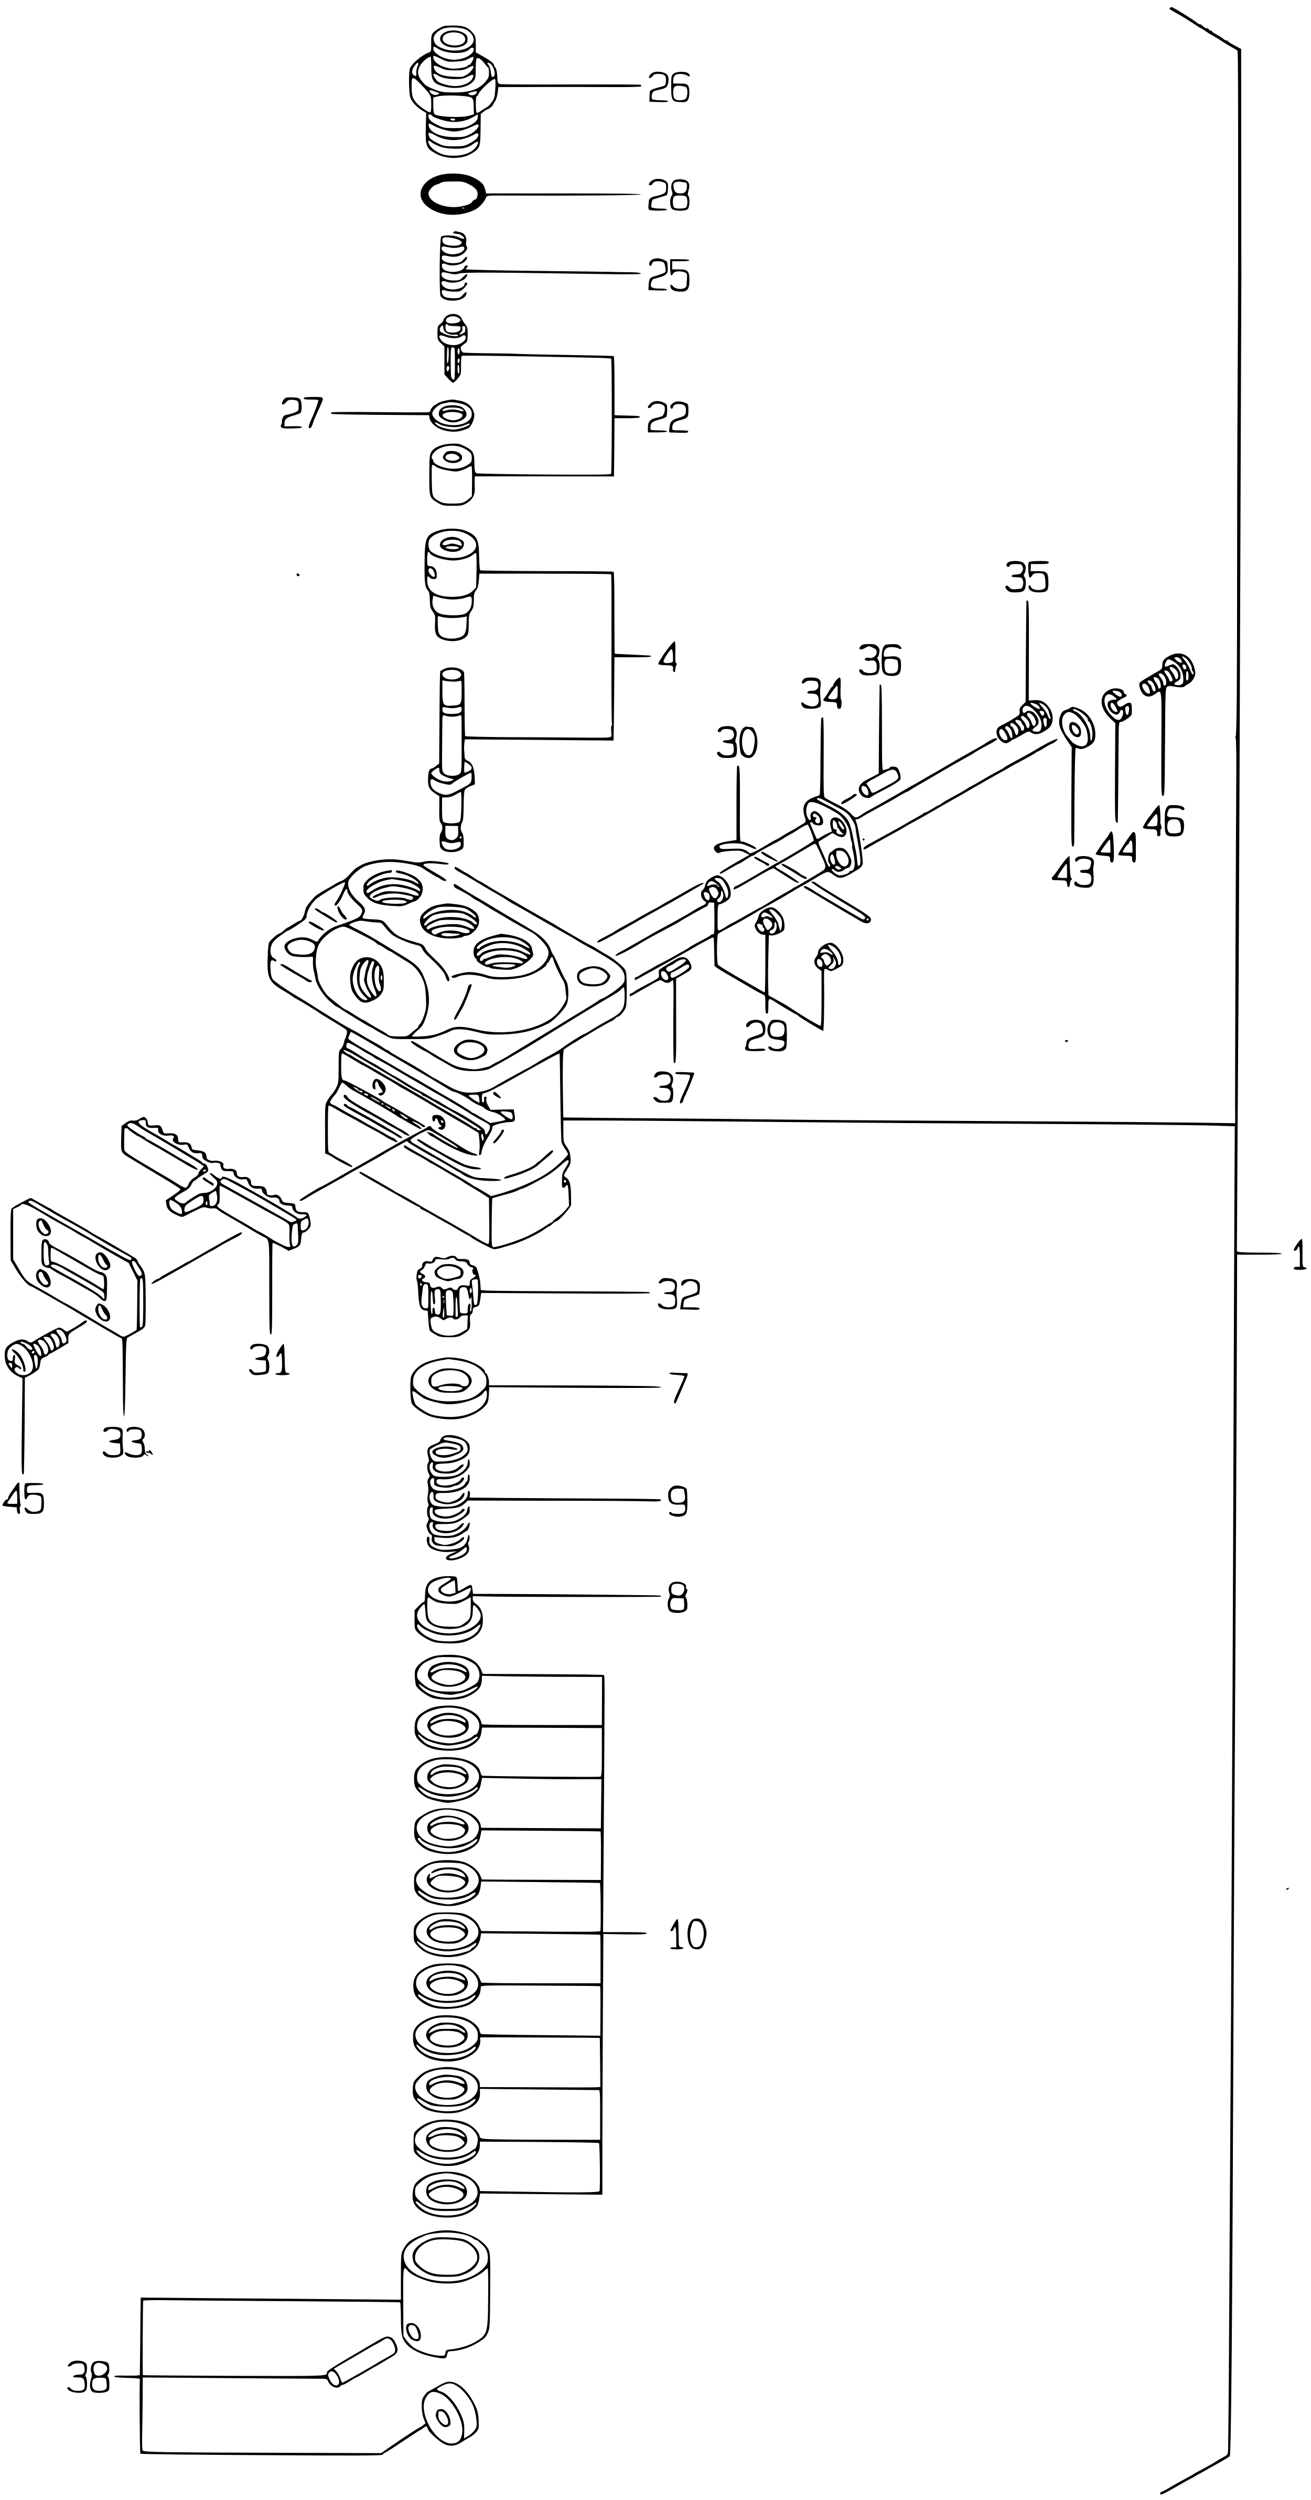 <?xml version="1.0" standalone="no"?>
<!DOCTYPE svg PUBLIC "-//W3C//DTD SVG 20010904//EN"
 "http://www.w3.org/TR/2001/REC-SVG-20010904/DTD/svg10.dtd">
<svg version="1.0" xmlns="http://www.w3.org/2000/svg"
 width="1295pt" height="2469pt" viewBox="0 0 1295 2469"
 preserveAspectRatio="xMidYMid meet">
<g transform="translate(0,2469) scale(0.1,-0.1)"
fill="#000000" stroke="none">
<path d="M11555 24611 c-6 -10 0 -15 50 -42 48 -25 166 -98 212 -130 23 -16
44 -29 48 -29 3 0 21 -11 38 -24 18 -13 54 -36 82 -51 27 -15 68 -40 90 -55
22 -15 63 -40 90 -55 28 -15 53 -30 57 -34 7 -6 8 -135 8 -1096 0 -209 0 -627
0 -930 0 -302 -2 -804 -4 -1115 -2 -311 -4 -875 -5 -1255 -1 -1355 -2 -1535
-4 -1945 -1 -228 -6 -421 -10 -427 -5 -7 -5 -18 -1 -25 6 -10 8 -181 5 -568
-3 -380 -12 -2905 -11 -3038 l1 -194 -418 6 c-230 3 -830 8 -1333 11 -1523 9
-2416 15 -2805 20 -203 3 -719 8 -1145 11 -426 3 -811 7 -855 8 l-80 1 -2 75
c-7 337 -5 581 7 595 6 8 67 47 133 86 67 40 138 82 157 94 38 24 139 81 181
102 15 7 32 20 39 28 7 8 18 15 24 15 17 0 59 49 75 85 9 21 13 80 12 195 -1
143 -4 168 -20 190 -25 35 -126 116 -182 144 -25 14 -64 37 -85 51 -22 15 -49
31 -61 36 -12 4 -77 40 -145 80 -68 40 -134 78 -148 86 -14 8 -38 23 -55 33
-16 11 -37 23 -45 27 -18 9 -247 139 -270 153 -8 5 -40 24 -70 41 -30 18 -68
40 -85 49 -16 10 -63 36 -103 59 -40 23 -98 58 -127 77 -30 19 -57 34 -61 34
-4 0 -33 18 -65 40 -32 22 -61 40 -64 40 -2 0 -26 13 -52 30 -52 33 -63 36
-63 17 0 -7 19 -23 43 -35 23 -12 92 -52 152 -88 133 -80 153 -92 231 -136 34
-20 74 -44 90 -55 16 -12 67 -42 114 -67 47 -26 112 -63 145 -83 33 -19 128
-73 210 -120 206 -117 196 -112 230 -133 17 -11 51 -31 77 -45 118 -63 248
-141 295 -177 66 -50 93 -93 93 -146 0 -34 -6 -48 -36 -77 -39 -39 -156 -118
-192 -129 -12 -4 -28 -13 -34 -20 -7 -6 -78 -51 -158 -99 -80 -48 -188 -114
-240 -147 -52 -32 -165 -100 -250 -151 -85 -51 -182 -110 -215 -131 -33 -21
-89 -53 -125 -71 -36 -17 -67 -35 -70 -39 -8 -10 -125 -38 -161 -38 -19 0 -70
6 -114 14 -70 13 -97 25 -215 95 -74 44 -168 100 -207 125 -73 46 -93 54 -93
37 0 -11 86 -67 139 -91 13 -6 37 -20 54 -32 17 -12 45 -29 61 -38 17 -9 68
-38 113 -64 68 -40 94 -49 160 -58 94 -12 203 -4 252 19 20 10 108 59 196 109
160 93 179 104 375 225 58 36 132 82 165 102 116 72 347 212 390 237 120 69
152 89 169 109 11 11 23 21 28 21 4 0 8 -39 8 -88 0 -132 -23 -163 -180 -247
-36 -19 -74 -41 -85 -48 -75 -47 -126 -77 -132 -77 -11 0 -166 -98 -223 -141
-19 -15 -66 -43 -105 -64 -90 -48 -102 -55 -150 -86 -22 -14 -69 -41 -105 -59
-84 -45 -279 -152 -310 -173 -52 -33 -141 -56 -224 -57 -93 -2 -151 18 -281
95 -42 25 -78 45 -81 45 -2 0 -37 21 -78 48 -72 46 -169 103 -291 171 -33 18
-67 39 -76 47 -8 8 -19 14 -23 14 -4 0 -22 10 -39 23 -18 12 -41 27 -52 33
-11 6 -40 22 -65 36 -25 13 -65 37 -89 52 -24 15 -73 43 -110 62 -68 36 -88
48 -201 118 -36 23 -74 46 -85 53 -11 6 -57 36 -103 65 -46 29 -102 64 -126
78 -104 60 -243 154 -260 178 -14 18 -21 47 -24 102 -5 83 3 99 38 80 16 -8
20 -8 20 3 0 8 -11 19 -24 25 -33 15 -44 71 -25 126 11 31 30 53 84 93 39 29
75 53 80 53 10 0 110 64 157 100 18 14 28 31 28 48 0 40 40 113 86 157 44 43
280 182 291 172 8 -9 -53 -145 -84 -185 -17 -23 -22 -37 -15 -44 13 -13 53 40
82 110 21 50 40 68 40 38 0 -28 32 -73 91 -128 55 -51 61 -60 55 -85 -4 -15
-15 -35 -24 -44 -19 -18 -108 -54 -219 -90 -72 -23 -145 -78 -185 -139 -16
-25 -16 -25 -49 -7 -58 30 -96 36 -156 27 -73 -12 -133 -51 -133 -86 0 -37 35
-81 74 -94 32 -10 132 -15 185 -8 24 3 25 1 22 -48 -1 -29 2 -69 8 -90 6 -22
13 -57 17 -79 9 -60 78 -168 144 -225 32 -27 61 -50 64 -50 4 0 19 -9 34 -19
50 -35 289 -181 296 -181 5 0 20 -8 34 -18 15 -11 63 -38 106 -61 87 -46 71
-43 312 -42 119 0 139 3 224 32 52 17 103 37 114 44 45 29 134 28 258 -4 107
-27 129 -29 255 -27 182 5 309 34 458 108 51 25 154 131 180 183 28 56 25 202
-5 243 -11 15 -40 74 -65 132 -25 57 -52 111 -59 120 -7 8 -21 36 -30 63 -11
30 -37 66 -69 97 -51 48 -73 63 -282 185 -55 32 -152 90 -215 128 -63 39 -133
80 -155 93 -41 22 -176 105 -207 127 -9 6 -20 9 -23 6 -10 -11 6 -38 27 -45
19 -6 138 -73 148 -84 7 -7 42 -29 60 -37 8 -3 40 -22 70 -42 30 -19 66 -41
80 -49 14 -7 71 -41 128 -75 91 -55 147 -86 256 -145 41 -21 129 -110 149
-149 21 -40 21 -66 0 -110 -41 -88 -157 -155 -297 -173 -111 -15 -238 -12
-287 6 -74 26 -162 40 -209 33 -68 -10 -150 -33 -150 -42 0 -14 28 -19 49 -7
65 34 185 32 296 -5 96 -32 322 -18 434 26 78 31 160 85 161 107 0 6 4 12 9
12 5 0 14 14 21 30 15 37 28 38 36 3 9 -37 72 -171 96 -205 12 -18 21 -51 24
-90 2 -35 7 -70 9 -79 7 -21 -58 -126 -106 -171 -160 -150 -510 -214 -788
-143 -130 33 -208 33 -275 0 -103 -49 -151 -62 -253 -69 -64 -5 -103 -4 -103
2 0 5 24 30 53 55 46 39 58 57 80 119 48 134 46 257 -9 395 -40 102 -75 138
-225 228 -72 44 -147 89 -164 100 -123 76 -211 126 -278 158 -42 20 -77 40
-77 45 0 5 24 17 53 27 46 15 62 16 118 6 36 -6 84 -11 106 -11 37 0 44 -4 79
-50 21 -28 55 -62 75 -76 47 -32 163 -81 227 -94 41 -9 52 -17 62 -39 6 -16
28 -44 47 -62 130 -121 174 -173 185 -215 7 -24 18 -44 25 -44 38 0 -22 113
-97 185 -107 102 -116 113 -133 147 -14 29 -25 35 -94 54 -157 44 -203 71
-270 155 -51 65 -54 67 -165 71 -42 2 -80 7 -84 11 -5 4 0 21 9 37 25 42 13
72 -49 126 -76 65 -117 144 -102 200 9 35 85 109 143 140 67 36 201 58 307 51
114 -7 243 -33 277 -57 65 -43 141 -90 148 -90 5 0 19 -9 33 -20 27 -21 64
-27 58 -10 -2 6 -52 39 -112 73 -60 34 -111 67 -113 73 -6 19 67 24 155 13 76
-10 104 -8 90 6 -3 3 -47 11 -98 17 -72 8 -105 8 -146 -2 -47 -11 -67 -11
-166 8 -127 23 -221 22 -336 -2 -40 -9 -87 -24 -104 -33 -17 -10 -41 -24 -54
-31 -13 -7 -44 -37 -69 -66 -27 -31 -60 -58 -83 -66 -20 -7 -48 -21 -62 -30
-14 -10 -60 -37 -104 -61 -43 -24 -87 -53 -97 -64 -65 -70 -88 -102 -94 -134
-9 -48 -35 -101 -49 -101 -6 0 -35 -16 -65 -35 -29 -19 -56 -35 -60 -35 -3 0
-21 -13 -39 -30 -18 -16 -39 -30 -45 -30 -13 -1 -74 -53 -96 -82 -9 -12 -15
-63 -17 -155 -7 -209 11 -242 176 -338 28 -16 57 -35 64 -41 7 -6 28 -19 46
-29 36 -18 207 -123 225 -138 6 -5 38 -25 72 -45 34 -20 94 -57 133 -81 71
-44 72 -44 65 -80 -4 -20 -10 -40 -14 -46 -5 -5 -11 -26 -15 -45 -3 -19 -16
-45 -29 -58 -21 -22 -22 -32 -22 -180 0 -145 -2 -160 -23 -202 -13 -25 -34
-56 -47 -70 -13 -14 -33 -42 -44 -63 -20 -35 -21 -51 -20 -278 l1 -240 26 -10
c13 -5 36 -18 51 -28 52 -36 183 -103 189 -96 9 9 -20 29 -93 67 -33 16 -71
38 -85 47 -14 10 -33 21 -42 24 -16 6 -18 23 -19 159 -1 204 1 301 7 310 3 4
33 -10 67 -31 35 -21 99 -57 143 -80 43 -23 93 -50 109 -60 17 -10 71 -39 120
-66 50 -26 101 -55 115 -65 36 -24 109 -60 122 -60 17 0 -21 38 -46 46 -11 4
-37 17 -56 29 -19 12 -75 43 -125 70 -49 26 -94 51 -100 55 -5 5 -41 25 -80
46 -84 45 -130 71 -170 95 -16 11 -42 24 -58 30 -15 6 -27 17 -27 24 0 11 29
53 56 82 7 7 22 35 35 63 12 27 26 50 30 50 4 0 23 -14 41 -30 18 -17 44 -37
58 -44 101 -53 433 -246 440 -256 3 -4 12 -9 20 -13 8 -3 38 -20 65 -36 67
-40 143 -81 150 -81 18 0 -2 23 -40 46 -25 14 -44 28 -41 31 5 6 83 -34 91
-47 7 -12 35 -14 35 -2 0 4 -39 29 -88 56 -48 27 -104 60 -125 73 -38 24 -76
46 -157 91 -25 13 -52 30 -60 37 -23 20 -350 195 -364 195 -30 0 -36 25 -36
148 0 104 2 123 14 119 8 -3 56 -31 106 -61 50 -31 94 -56 97 -56 3 0 48 -26
101 -57 54 -32 117 -68 142 -82 25 -13 64 -37 88 -52 24 -16 44 -29 46 -29 2
0 43 -23 92 -51 82 -47 152 -88 382 -225 45 -27 106 -62 135 -79 29 -16 76
-44 104 -62 l51 -32 7 -65 c4 -36 4 -87 0 -112 -5 -36 -4 -45 7 -42 7 3 14 18
16 34 4 35 31 95 72 160 16 26 30 55 30 63 0 9 4 22 9 29 9 16 117 41 173 42
44 0 51 15 40 80 l-8 45 -114 -2 -115 -3 -23 41 c-16 27 -22 49 -18 65 5 18 2
24 -10 24 -11 0 -15 -8 -12 -27 2 -15 -2 -28 -9 -30 -9 -3 -13 9 -13 41 0 44
1 46 38 55 34 10 95 41 242 123 355 200 482 269 487 264 2 -1 5 -191 8 -422 3
-230 8 -432 11 -449 4 -16 19 -48 35 -69 16 -22 29 -46 29 -54 0 -17 -111
-121 -184 -173 -115 -82 -323 -173 -512 -224 l-62 -17 -76 46 c-42 25 -78 46
-81 46 -4 0 -21 11 -38 24 -18 13 -78 50 -135 82 -57 32 -126 73 -155 90 -63
38 -235 137 -297 172 -25 13 -49 28 -55 33 -13 13 -25 11 -25 -4 0 -11 22 -25
158 -98 30 -16 66 -38 82 -49 15 -11 31 -20 34 -20 3 0 52 -28 108 -61 57 -34
123 -73 148 -87 25 -13 52 -30 60 -37 8 -7 38 -25 65 -40 28 -16 80 -48 117
-72 l68 -44 1 -77 c0 -42 1 -143 2 -224 1 -106 -1 -149 -10 -152 -6 -3 -49 18
-95 46 -87 53 -314 184 -408 235 -56 31 -103 58 -265 153 -49 29 -99 56 -110
61 -11 5 -29 15 -40 21 -40 26 -132 80 -195 115 -14 8 -52 29 -85 48 -64 36
-75 40 -75 26 0 -8 52 -39 220 -134 19 -11 108 -62 198 -113 90 -52 167 -94
172 -94 6 0 10 -4 10 -9 0 -5 9 -12 20 -16 11 -3 70 -35 131 -71 61 -35 113
-64 114 -64 2 0 49 -27 104 -60 56 -33 104 -60 108 -60 3 0 14 -7 23 -15 17
-16 80 -51 174 -98 65 -32 48 -34 236 23 102 30 261 107 325 156 18 13 35 24
39 24 4 0 19 11 34 25 15 14 32 25 38 25 21 0 144 137 145 162 1 12 0 63 -1
113 -2 94 -15 136 -50 158 -26 16 -26 19 15 83 32 49 34 59 30 113 -3 46 -11
69 -37 106 -32 46 -33 49 -33 153 l0 107 335 0 c184 0 675 -4 1090 -8 415 -4
989 -9 1275 -12 286 -3 916 -7 1400 -10 1429 -8 2138 -15 2341 -21 l191 -6 -3
-637 c-2 -350 -6 -1396 -9 -2326 -3 -929 -8 -2099 -10 -2600 -3 -500 -7 -1459
-10 -2130 -3 -671 -7 -1519 -10 -1885 -2 -366 -7 -1178 -11 -1805 -5 -965 -7
-1261 -13 -1687 -1 -44 -4 -49 -38 -68 -39 -21 -60 -33 -103 -61 -14 -9 -61
-35 -104 -58 -44 -23 -84 -45 -90 -50 -6 -4 -49 -29 -96 -54 -47 -25 -112 -61
-144 -81 -33 -20 -68 -38 -78 -42 -19 -6 -24 -19 -10 -28 5 -3 65 27 133 67
68 40 142 81 164 92 22 11 42 22 45 25 3 3 19 12 35 20 17 8 62 33 100 56 39
22 97 55 130 73 33 19 65 38 72 45 15 14 26 1329 38 4481 3 754 8 1669 10
2035 7 1011 25 4668 25 5263 l0 87 220 0 c140 0 220 4 220 10 0 6 -73 10 -197
10 -109 0 -209 3 -222 7 l-23 6 6 1021 c4 562 8 1307 11 1656 4 629 10 2105
21 5280 3 905 6 1650 6 1655 0 6 -1 517 -1 1136 l-1 1125 -65 35 c-36 19 -65
37 -65 42 0 4 -6 7 -14 7 -8 0 -21 6 -29 14 -7 8 -37 27 -65 42 -29 15 -52 32
-52 36 0 4 -7 8 -15 8 -8 0 -15 5 -15 10 0 6 -8 10 -18 10 -11 0 -27 9 -37 20
-10 11 -24 20 -32 20 -7 0 -21 7 -30 16 -31 27 -236 154 -249 154 -7 0 -15 -4
-19 -9z m-8029 -9127 c60 -31 126 -66 146 -76 20 -11 42 -26 49 -34 6 -8 16
-14 21 -14 5 0 29 -13 53 -30 24 -16 47 -30 50 -30 4 0 37 -19 73 -43 37 -23
87 -55 112 -69 62 -37 105 -86 141 -161 25 -55 30 -80 36 -179 5 -102 3 -122
-17 -182 -12 -38 -31 -77 -41 -87 -11 -11 -19 -23 -19 -29 0 -5 -6 -13 -14
-17 -8 -4 -31 -24 -53 -43 -37 -34 -39 -35 -125 -35 -65 0 -91 4 -105 16 -10
9 -45 31 -78 49 -33 18 -84 48 -113 66 -29 19 -55 34 -59 34 -3 0 -41 23 -84
50 -43 28 -81 50 -85 50 -11 0 -146 106 -181 142 -40 42 -93 142 -93 177 -1
14 -7 51 -14 81 -15 64 -5 183 21 237 39 82 174 181 249 182 12 1 70 -24 130
-55z m-459 -95 c33 -16 43 -26 43 -46 0 -64 -55 -90 -164 -78 -58 6 -69 10
-90 37 -30 39 -20 62 39 89 53 25 119 24 172 -2z m468 -926 c77 -44 54 -31
270 -159 94 -56 204 -120 245 -144 87 -50 328 -192 382 -227 21 -12 42 -23 48
-23 22 0 126 -53 164 -84 23 -18 62 -41 89 -51 26 -10 47 -21 47 -24 0 -10 62
-39 97 -45 41 -7 128 -68 111 -77 -7 -4 -43 -12 -80 -18 l-66 -11 -81 50 c-44
27 -85 50 -90 50 -5 0 -11 4 -13 8 -3 7 -192 123 -283 173 -16 9 -88 51 -159
93 -70 42 -129 76 -131 76 -2 0 -39 21 -82 46 -73 44 -112 66 -173 102 -14 7
-42 24 -62 35 -21 12 -103 60 -183 105 -80 46 -145 89 -145 96 0 11 22 66 27
66 1 0 32 -17 68 -37z m45 -147 c8 -6 35 -22 60 -35 25 -13 52 -30 61 -37 8
-8 19 -14 23 -14 6 0 118 -63 187 -105 9 -5 66 -38 125 -73 60 -35 123 -71
139 -81 27 -17 121 -71 207 -119 62 -36 243 -145 283 -172 22 -14 65 -39 95
-54 70 -36 80 -44 80 -67 0 -24 -35 -81 -43 -72 -4 3 -7 17 -7 29 0 17 -19 35
-82 77 -99 65 -156 98 -223 132 -27 13 -79 43 -114 65 -34 22 -66 40 -71 40
-4 0 -23 11 -42 23 -19 13 -63 39 -99 57 -35 19 -86 48 -114 65 -80 51 -155
95 -160 95 -3 0 -44 25 -92 56 -48 31 -96 60 -107 65 -30 13 -102 56 -168 100
-31 20 -66 40 -77 44 -21 7 -26 21 -15 49 5 14 16 11 73 -20 36 -20 73 -42 81
-48z m-65 -51 c81 -48 169 -99 320 -187 28 -16 93 -56 145 -88 52 -33 116 -70
143 -82 26 -13 47 -26 47 -30 0 -5 4 -8 10 -8 5 0 44 -21 87 -46 43 -25 98
-57 123 -70 106 -57 307 -178 340 -204 l25 -20 -22 0 c-13 0 -23 5 -23 10 0 6
-6 10 -14 10 -8 0 -21 6 -29 14 -7 8 -92 59 -188 114 -96 55 -190 110 -209
122 -32 21 -287 170 -390 228 -47 26 -102 59 -135 79 -11 7 -69 40 -130 74
-60 34 -122 70 -137 80 -15 11 -31 19 -35 19 -4 0 -19 9 -33 20 -23 18 -23 20
-5 19 11 0 61 -24 110 -54z m25 -337 c0 -4 9 -8 20 -8 11 0 20 -4 20 -10 0
-16 -12 -12 -53 15 -43 30 -48 40 -12 23 14 -6 25 -15 25 -20z m96 -49 c9 -15
-23 -10 -35 5 -10 12 -8 13 9 9 11 -3 23 -9 26 -14z m1097 -36 c4 -20 4 -39 2
-41 -6 -7 -105 59 -105 69 0 5 22 9 49 9 48 0 48 0 54 -37z m-1019 -9 c26 -15
45 -28 43 -31 -5 -4 -75 33 -91 48 -17 16 0 10 48 -17z m71 -44 c3 -5 1 -10
-4 -10 -6 0 -11 5 -11 10 0 6 2 10 4 10 3 0 8 -4 11 -10z m75 -45 c0 -10 -16
-4 -40 16 l-25 20 33 -16 c17 -8 32 -18 32 -20z m35 -16 c11 -17 -1 -21 -15
-4 -8 9 -8 15 -2 15 6 0 14 -5 17 -11z m1151 -24 c14 -4 24 -50 14 -65 -5 -8
-25 0 -63 25 -31 21 -54 41 -51 46 4 8 67 4 100 -6z m-1050 -36 c36 -22 41
-29 22 -29 -15 0 -78 49 -64 50 5 0 24 -9 42 -21z m779 -237 c-6 -14 -9 -11
-16 13 -12 41 0 70 13 32 5 -15 7 -35 3 -45z m841 -217 c-1 -8 -16 -36 -33
-62 -27 -42 -31 -58 -32 -120 -1 -58 2 -73 13 -73 8 0 19 8 25 17 17 31 25 5
28 -96 l4 -98 -33 -40 c-18 -22 -54 -56 -80 -74 -26 -19 -47 -37 -48 -41 0 -5
-4 -8 -9 -8 -4 0 -39 -21 -76 -46 -38 -25 -109 -65 -159 -89 -100 -48 -319
-118 -345 -110 -15 4 -16 30 -14 241 1 130 4 238 6 240 3 3 56 18 118 35 62
16 123 36 136 44 12 8 28 15 35 15 21 0 223 107 284 150 30 21 80 61 111 89
54 49 74 57 69 26z m-24 -190 c0 -5 -5 -11 -11 -13 -6 -2 -11 4 -11 13 0 9 5
15 11 13 6 -2 11 -8 11 -13z"/>
<path d="M3546 15217 c-25 -15 -44 -37 -61 -73 -28 -60 -32 -94 -21 -179 6
-48 16 -71 48 -113 56 -72 92 -80 179 -39 60 29 98 79 99 133 5 137 -5 184
-47 235 -49 58 -131 73 -197 36z m94 -21 c0 -7 -6 -29 -14 -48 -8 -19 -17 -54
-20 -78 -3 -23 -7 -44 -9 -47 -9 -8 24 -98 49 -136 36 -54 17 -68 -27 -20 -60
67 -72 100 -67 184 4 61 10 82 34 116 29 42 54 56 54 29z m54 -5 c3 -5 -1 -28
-10 -52 -20 -55 -13 -151 16 -216 36 -82 17 -99 -32 -27 -53 78 -57 132 -16
247 20 55 31 67 42 48z m-134 -4 c0 -2 -8 -19 -17 -38 -11 -22 -17 -58 -17
-109 0 -83 24 -142 77 -190 34 -31 34 -42 0 -35 -67 12 -131 138 -117 232 7
52 48 143 64 143 6 0 10 -2 10 -3z m184 -117 c-5 -45 -2 -76 8 -100 21 -51 7
-91 -19 -57 -36 44 -46 181 -18 224 25 38 36 12 29 -67z m32 -35 c0 -14 -4
-25 -8 -25 -4 0 -8 11 -8 25 0 14 4 25 8 25 4 0 8 -11 8 -25z"/>
<path d="M4390 24434 c-39 -12 -97 -48 -114 -71 -15 -20 -18 -41 -17 -104 1
-68 -1 -80 -16 -85 -69 -22 -174 -109 -193 -159 -15 -38 -12 -243 3 -288 16
-44 61 -93 117 -128 l40 -24 -4 -147 c-4 -183 4 -205 104 -257 107 -57 261
-54 355 7 77 50 79 57 82 232 l2 155 28 22 c15 13 33 23 38 23 12 1 55 36 55
45 0 4 9 19 20 35 11 15 22 53 26 84 l7 56 416 1 c229 1 545 0 702 -1 185 -1
289 2 293 8 3 6 -2 13 -11 15 -10 3 -319 4 -688 3 -368 -2 -681 0 -695 4 -23
6 -25 11 -28 76 -2 42 -9 75 -18 85 -8 8 -14 20 -14 26 0 16 -42 49 -112 88
l-68 37 0 78 c0 65 -4 82 -22 106 -49 63 -96 82 -198 82 -41 0 -82 -2 -90 -4z
m229 -45 c76 -56 80 -121 9 -165 -59 -38 -171 -44 -249 -15 -64 24 -86 45 -95
87 -7 38 24 79 80 106 61 28 209 21 255 -13z m-292 -180 c89 -55 269 -57 313
-3 17 19 40 18 40 -3 -1 -52 -100 -103 -198 -103 -91 0 -202 61 -202 110 0 25
5 25 47 -1z m29 -100 c59 -29 69 -31 147 -27 63 3 93 10 125 28 23 13 44 21
47 18 11 -11 -24 -78 -39 -78 -9 0 -16 -4 -16 -8 0 -16 -108 -35 -163 -29 -98
12 -177 62 -177 112 0 20 3 20 76 -16z m-96 -78 c0 -135 14 -160 108 -190 122
-38 250 -19 306 45 23 26 25 37 25 123 0 52 4 98 9 103 14 14 47 -6 79 -50 15
-20 31 -38 36 -40 4 -2 7 -25 7 -51 0 -40 -6 -54 -36 -90 -66 -76 -157 -106
-324 -104 -93 1 -114 4 -185 32 -66 26 -87 40 -117 79 -47 58 -50 103 -13 163
23 35 76 79 98 79 4 0 7 -45 7 -99z m-136 2 c-9 -20 -14 -49 -12 -65 5 -30 -9
-37 -30 -16 -18 18 -14 48 11 85 31 46 51 44 31 -4z m728 20 c38 -44 47 -123
15 -123 -10 0 -16 16 -19 50 -3 28 -13 59 -23 70 -15 16 -15 20 -3 20 8 0 22
-8 30 -17z m-360 -58 c74 0 94 4 132 25 25 13 48 22 51 19 12 -13 -28 -67 -66
-88 -36 -21 -51 -23 -132 -19 -105 5 -165 29 -185 73 -19 42 -6 46 56 17 48
-23 71 -27 144 -27z m-167 -49 c37 -25 95 -37 172 -37 62 0 86 5 125 25 54 28
65 22 43 -22 -20 -40 -95 -72 -168 -72 -62 0 -154 26 -178 50 -16 16 -39 54
-39 64 0 11 25 6 45 -8z m-169 -88 c101 -105 104 -110 104 -199 0 -53 -4 -79
-12 -79 -18 0 -102 57 -130 89 -43 48 -50 71 -52 163 -1 110 6 112 90 26z
m738 -20 c-2 -40 -6 -86 -9 -101 -6 -34 -51 -95 -79 -108 -12 -5 -36 -21 -55
-34 -18 -14 -37 -22 -42 -19 -12 7 -12 164 0 164 5 0 12 8 15 18 12 36 135
152 162 152 8 0 10 -22 8 -72z m-577 -59 c25 -9 26 -11 10 -21 -25 -14 -64 -2
-78 23 -10 20 -9 21 14 15 15 -3 39 -11 54 -17z m393 7 c0 -33 -46 -48 -79
-27 -11 7 -6 12 20 19 38 11 59 14 59 8z m-57 -59 c22 -14 24 -23 26 -91 l2
-75 -48 -14 c-76 -22 -307 -12 -340 15 -9 7 -13 38 -13 88 l0 77 43 11 c65 17
299 9 330 -11z m-388 -177 c9 -15 71 -39 145 -56 87 -19 182 -6 257 37 l53 30
0 -25 c0 -33 -29 -62 -89 -89 -37 -18 -65 -22 -146 -22 -94 0 -105 2 -168 33
-63 31 -87 57 -87 93 0 12 27 12 35 -1z m230 -40 c4 -6 -5 -10 -19 -10 -14 0
-26 5 -26 10 0 6 9 10 19 10 11 0 23 -4 26 -10z m-204 -65 c24 -13 77 -32 117
-42 63 -14 82 -15 135 -5 34 7 88 26 119 42 33 17 60 25 63 20 13 -21 -30 -70
-85 -97 -48 -24 -66 -28 -150 -27 -136 0 -239 43 -254 107 -8 33 0 34 55 2z
m6 -90 c120 -68 261 -64 393 10 32 18 44 6 29 -28 -7 -16 -36 -39 -73 -59 -57
-31 -67 -33 -161 -33 -89 0 -106 3 -155 28 -73 36 -87 48 -95 80 -9 34 3 34
62 2z m-42 -64 c3 -6 30 -22 61 -36 42 -20 78 -28 144 -32 100 -7 161 6 212
43 47 35 63 32 42 -8 -33 -64 -109 -101 -213 -105 -91 -3 -134 7 -200 48 -42
26 -71 65 -71 95 0 8 19 3 25 -5z"/>
<path d="M4405 24376 c-57 -25 -74 -70 -41 -109 52 -61 196 -62 246 -2 6 7 10
29 8 47 -2 26 -11 37 -43 55 -46 26 -122 30 -170 9z m144 -17 c37 -13 56 -50
41 -79 -32 -60 -200 -47 -216 16 -15 59 85 94 175 63z"/>
<path d="M6452 23974 c-24 -10 -42 -31 -42 -50 0 -12 27 -1 38 16 9 15 23 20
55 20 62 0 79 -16 75 -70 -3 -44 -3 -45 -53 -58 -74 -19 -105 -33 -106 -46 -1
-6 -2 -31 -3 -56 l-1 -45 93 -3 c59 -2 92 1 92 8 0 6 -29 10 -73 10 -40 0 -78
5 -83 10 -15 15 -5 69 15 79 9 5 35 12 58 16 24 4 51 14 62 23 27 24 34 96 12
123 -22 28 -99 40 -139 23z"/>
<path d="M6652 23961 c-20 -17 -22 -28 -22 -122 0 -140 7 -153 87 -157 54 -3
63 0 77 20 20 28 21 117 2 144 -12 15 -27 19 -80 19 l-66 0 0 30 c1 47 21 65
71 65 25 0 54 -7 65 -15 27 -18 39 -7 17 17 -23 26 -121 25 -151 -1z m126
-133 c18 -15 15 -93 -4 -112 -9 -10 -33 -16 -59 -16 -51 0 -65 16 -65 77 0 41
8 58 29 64 20 7 84 -2 99 -13z"/>
<path d="M4380 22969 c-198 -34 -290 -193 -176 -303 112 -107 314 -129 481
-50 49 23 100 78 118 127 6 16 24 17 204 16 667 -3 1323 2 1323 11 0 7 -261
10 -764 10 l-764 0 -11 45 c-13 50 -45 80 -133 120 -65 30 -187 40 -278 24z
m249 -97 c71 -35 96 -68 87 -116 -4 -21 -13 -36 -21 -36 -8 0 -20 -8 -27 -18
-19 -27 -45 -38 -123 -52 -132 -23 -287 32 -309 109 -7 26 -5 36 18 66 15 19
39 38 54 41 15 4 32 10 37 14 18 14 48 18 140 18 79 1 97 -2 144 -26z m-42
-238 c-3 -3 -12 -4 -19 -1 -8 3 -5 6 6 6 11 1 17 -2 13 -5z"/>
<path d="M6470 22920 c-45 -11 -83 -60 -45 -60 8 0 19 9 25 20 12 22 60 27
104 10 23 -8 26 -15 26 -54 0 -40 -4 -47 -29 -60 -16 -9 -48 -18 -71 -22 -45
-7 -70 -26 -71 -52 0 -9 -2 -30 -4 -47 -2 -16 1 -33 8 -37 18 -12 177 -10 177
2 0 6 -26 10 -57 10 -32 0 -69 3 -81 7 -21 5 -23 10 -17 42 4 20 8 37 10 39 1
1 33 11 70 22 37 11 70 21 72 24 9 9 15 85 10 109 -10 38 -69 60 -127 47z"/>
<path d="M6650 22900 c-21 -21 -26 -63 -11 -102 6 -17 5 -29 -5 -43 -21 -28
-18 -108 4 -128 25 -23 134 -24 156 -1 19 18 22 114 5 131 -7 7 -7 22 2 51 23
77 -5 112 -92 112 -26 0 -46 -7 -59 -20z m128 -15 c12 -11 10 -61 -3 -81 -12
-18 -24 -24 -54 -24 -44 0 -58 13 -67 60 -10 45 14 62 75 54 25 -3 47 -7 49
-9z m0 -137 c7 -7 12 -30 12 -53 0 -23 -5 -46 -12 -53 -14 -14 -96 -16 -117
-3 -19 12 -20 99 0 112 21 13 103 11 117 -3z"/>
<path d="M4482 22401 c-11 -7 -10 -10 3 -15 9 -3 27 -6 39 -6 26 0 76 -42 57
-48 -6 -2 -28 4 -49 15 -44 22 -154 25 -174 5 -16 -16 -21 -556 -6 -585 34
-66 219 -60 250 8 17 39 3 41 -30 3 -27 -30 -36 -33 -84 -33 -76 0 -107 11
-119 42 -13 34 0 47 35 33 15 -5 54 -10 86 -10 55 0 62 3 95 36 19 19 33 39
30 45 -9 14 -25 11 -25 -4 0 -44 -115 -72 -182 -44 -60 25 -64 90 -4 67 72
-27 178 -2 205 48 18 34 0 32 -35 -4 -31 -31 -40 -34 -92 -34 -80 0 -134 33
-119 72 5 13 12 13 67 0 52 -13 70 -13 109 -3 47 13 298 12 1389 -5 293 -5
402 -3 402 5 0 7 -37 12 -112 13 -62 0 -142 2 -178 3 -36 1 -374 6 -752 10
-379 4 -688 12 -688 16 0 4 5 11 10 14 14 9 12 25 -3 25 -7 0 -17 -10 -22 -22
-26 -57 -194 -58 -216 -1 -13 36 2 50 36 35 60 -28 167 -7 198 39 26 37 6 45
-23 9 -22 -27 -35 -33 -79 -38 -66 -6 -127 13 -135 42 -8 32 8 40 59 27 76
-19 145 2 180 55 12 19 14 29 5 39 -7 8 -9 28 -5 48 8 43 -14 82 -53 92 -15 3
-34 8 -42 10 -8 3 -21 1 -28 -4z m48 -79 c40 -20 42 -32 9 -50 -27 -15 -115
-10 -148 8 -23 12 -29 55 -8 64 20 9 110 -5 147 -22z m-68 -79 c26 -3 61 0 79
6 39 13 56 2 40 -27 -17 -31 -90 -52 -144 -40 -50 10 -83 39 -73 64 4 12 13
14 29 9 12 -3 43 -9 69 -12z"/>
<path d="M6443 22128 c-26 -13 -39 -46 -24 -61 7 -7 13 -2 20 16 9 24 16 27
60 27 56 0 66 -9 74 -67 5 -40 4 -42 -32 -56 -20 -8 -55 -20 -79 -26 -45 -13
-51 -22 -55 -96 l-2 -40 93 -3 c59 -2 92 1 92 8 0 6 -28 10 -68 10 -84 0 -103
12 -90 58 5 18 14 34 21 36 149 40 152 43 138 164 -1 17 -62 42 -98 41 -15 0
-38 -5 -50 -11z"/>
<path d="M6620 22050 c0 -80 9 -98 30 -60 12 22 69 28 114 10 27 -10 26 -7 17
-131 -3 -40 -102 -44 -133 -6 -20 25 -33 18 -23 -13 8 -26 43 -40 100 -40 66
0 85 25 85 112 0 92 -16 108 -105 108 l-65 0 0 40 0 40 85 0 c50 0 85 4 85 10
0 6 -38 10 -95 10 l-95 0 0 -80z"/>
<path d="M4408 21567 c-16 -13 -28 -30 -28 -38 0 -8 -13 -25 -29 -37 -27 -20
-29 -26 -30 -90 0 -65 1 -70 34 -101 l35 -33 0 -138 0 -138 37 -41 c20 -23 42
-41 49 -41 7 0 27 19 46 42 32 41 33 45 32 130 -1 49 3 91 8 94 6 4 285 1 621
-5 792 -15 846 -16 854 -24 9 -9 8 -1121 -1 -1136 -6 -9 -164 -10 -654 -7
-356 3 -657 8 -669 12 -24 7 -25 12 -28 132 -2 73 -19 98 -91 133 -57 29 -69
31 -141 27 -92 -5 -166 -36 -193 -81 -16 -26 -19 -55 -19 -227 -1 -225 0 -226
87 -277 42 -25 56 -28 142 -28 86 0 100 3 141 27 53 31 81 80 79 136 -1 20 -2
58 -1 83 l1 45 688 0 687 -1 3 288 2 287 125 0 c77 0 125 4 125 10 0 12 -7 13
-90 15 -36 1 -86 3 -112 3 l-48 2 0 289 c0 160 -3 292 -7 294 -5 3 -217 8
-473 12 -256 4 -467 9 -470 10 -3 2 -123 5 -265 6 -143 1 -268 5 -278 7 -9 2
-20 16 -24 30 -5 20 -1 30 18 44 13 10 30 23 37 28 7 7 12 37 12 80 0 58 -4
73 -25 98 -13 16 -29 41 -35 56 -18 49 -105 62 -152 23z m122 -17 c23 -18 24
-20 9 -36 -21 -21 -116 -24 -129 -4 -28 45 70 78 120 40z m-105 -70 c3 -5 33
-10 66 -10 51 0 59 -3 59 -19 0 -30 -28 -45 -82 -45 -54 0 -68 11 -68 57 0 27
13 36 25 17z m-5 -83 c23 -11 46 -16 67 -12 17 3 34 1 38 -5 11 -18 -80 -11
-129 10 -25 12 -46 23 -46 25 0 2 -3 10 -6 18 -3 8 3 23 13 33 17 17 18 17 23
-17 4 -26 13 -38 40 -52z m176 43 c-1 -16 -4 -31 -7 -32 -46 -29 -69 -27 -33
3 9 7 14 22 11 36 -3 17 0 23 13 23 14 0 18 -7 16 -30z m-193 -75 c46 -19 126
-19 151 0 29 22 46 18 46 -9 0 -31 -47 -66 -98 -73 -53 -7 -117 13 -141 44
-40 50 -23 65 42 38z m29 -192 c-5 -98 -20 -94 -17 5 3 90 3 89 13 77 4 -6 6
-43 4 -82z m59 70 c5 -72 3 -286 -2 -295 -6 -9 -11 -9 -22 1 -12 10 -15 41
-15 162 0 139 1 149 19 149 11 0 20 -7 20 -17z m49 -23 c0 -16 -4 -30 -10 -30
-5 0 -10 14 -10 30 0 17 5 30 10 30 6 0 10 -13 10 -30z m0 -89 c0 -11 -4 -23
-10 -26 -6 -4 -10 5 -10 19 0 14 5 26 10 26 6 0 10 -9 10 -19z m-3 -86 c1 -25
-2 -45 -7 -45 -6 0 -10 20 -10 45 0 59 14 58 17 0z m-104 -7 c-10 -21 -12 -21
-18 -5 -10 25 2 54 17 39 8 -8 8 -18 1 -34z m115 -761 c24 -7 59 -25 78 -41
29 -23 34 -33 34 -69 0 -36 -5 -45 -33 -63 -52 -35 -104 -47 -178 -42 -76 6
-162 43 -168 74 -2 11 -7 22 -13 25 -5 3 -5 15 0 30 30 77 167 120 280 86z
m-237 -198 c18 -12 64 -27 114 -35 76 -14 89 -13 132 1 27 9 58 23 71 31 12 8
26 13 30 10 4 -2 6 -70 5 -150 l-2 -146 -32 -28 c-47 -39 -64 -44 -159 -45
-67 0 -94 4 -125 20 -75 39 -77 45 -80 205 -1 79 -1 146 2 151 6 11 12 9 44
-14z"/>
<path d="M4422 20233 c-12 -2 -29 -18 -37 -34 -15 -28 -14 -31 9 -54 43 -43
156 -33 169 15 13 51 -58 89 -141 73z m99 -43 c24 -20 24 -20 5 -35 -36 -28
-126 -14 -126 20 0 36 84 47 121 15z"/>
<path d="M2828 20764 c-24 -8 -52 -54 -40 -66 7 -7 18 -2 35 17 17 20 32 28
55 27 63 -2 72 -9 72 -61 0 -46 -2 -49 -37 -64 -21 -9 -54 -18 -75 -22 -29 -4
-38 -12 -47 -37 -6 -17 -9 -33 -6 -36 2 -3 0 -12 -5 -21 -19 -36 3 -45 102
-42 51 1 95 5 97 7 12 12 -17 17 -89 15 l-80 -2 0 29 c0 42 18 58 85 77 33 9
66 22 73 27 16 14 16 109 -2 133 -9 13 -28 19 -67 21 -30 1 -62 0 -71 -2z"/>
<path d="M3000 20757 c0 -10 18 -13 69 -13 38 1 72 -2 75 -5 6 -6 -32 -111
-75 -204 -15 -33 -23 -64 -19 -69 13 -13 28 1 40 42 6 20 20 55 30 77 10 22
30 66 44 97 40 89 41 88 -69 88 -72 0 -95 -3 -95 -13z"/>
<path d="M4401 20734 c-35 -7 -71 -20 -81 -29 -9 -8 -20 -15 -24 -15 -11 0
-45 -43 -46 -56 0 -7 -8 -13 -17 -15 -10 -2 -227 -2 -483 1 -256 3 -469 2
-474 -2 -5 -4 -7 -11 -3 -14 5 -6 258 -10 808 -13 l157 -1 5 -29 c10 -48 65
-97 132 -117 91 -28 166 -22 252 18 27 13 62 93 58 132 -8 70 -56 119 -130
136 -82 18 -87 18 -154 4z m199 -47 c48 -29 59 -46 60 -88 0 -86 -143 -134
-279 -93 -62 18 -111 63 -111 100 0 35 63 92 109 100 20 3 41 7 46 10 26 10
142 -9 175 -29z m-257 -187 c21 -13 61 -22 108 -26 71 -6 96 -1 172 31 10 4
17 3 17 -3 0 -16 -107 -53 -155 -54 -60 -1 -139 21 -172 48 -35 29 -16 31 30
4z"/>
<path d="M4379 20671 c-24 -14 -38 -29 -42 -47 -7 -40 0 -51 48 -80 55 -32
117 -34 173 -5 62 32 67 76 13 125 -32 29 -144 33 -192 7z m181 -21 c37 -20
20 -28 -27 -13 -44 13 -84 12 -140 -3 -13 -4 -23 -2 -23 3 0 31 139 40 190 13z
m-12 -41 c51 -19 -1 -69 -72 -69 -46 0 -108 29 -104 50 6 31 110 43 176 19z"/>
<path d="M6425 20705 c-14 -13 -25 -29 -25 -35 0 -17 24 -11 37 9 22 36 113
31 128 -7 9 -24 -6 -82 -24 -91 -9 -5 -33 -12 -54 -16 -63 -12 -87 -38 -87
-96 l0 -49 95 0 c57 0 95 4 95 10 0 6 -33 10 -79 10 -44 0 -82 3 -84 8 -3 4
-2 21 0 39 5 33 17 40 103 65 25 6 48 17 52 23 4 5 8 35 8 66 0 55 -1 57 -34
73 -51 24 -102 21 -131 -9z"/>
<path d="M6661 20718 c-34 -18 -49 -44 -34 -59 10 -10 14 -8 19 7 10 27 24 34
64 34 48 -1 66 -18 66 -60 -1 -49 -9 -58 -72 -76 -68 -20 -86 -38 -91 -98 l-4
-46 61 -2 c114 -4 123 -3 128 10 3 9 -17 12 -77 12 -73 0 -81 2 -81 19 0 48
17 66 71 80 85 22 89 27 89 99 0 59 -2 63 -27 73 -47 18 -87 20 -112 7z"/>
<path d="M4333 19451 c-127 -44 -137 -65 -139 -321 -2 -196 3 -236 35 -274 11
-13 16 -40 17 -92 1 -63 5 -79 28 -113 25 -36 27 -45 23 -117 -5 -90 8 -126
51 -148 90 -46 225 -32 267 28 11 14 15 48 15 113 0 82 3 96 25 129 21 30 25
49 25 106 0 56 4 75 23 99 16 22 23 49 27 97 l5 67 648 0 c357 0 650 -3 652
-6 6 -8 6 -140 5 -842 -1 -345 1 -631 5 -636 3 -5 1 -12 -3 -15 -5 -3 -7 -29
-4 -59 4 -53 4 -54 -24 -59 -16 -3 -132 -4 -259 -2 -126 1 -438 4 -692 4 -255
1 -465 6 -468 11 -3 5 -6 143 -6 307 0 165 -3 308 -5 319 -13 47 -133 69 -197
37 -18 -9 -34 -19 -37 -21 -5 -5 -7 -130 -10 -636 l-2 -277 -32 -25 c-18 -14
-38 -25 -43 -25 -22 0 -33 -30 -35 -98 -2 -82 11 -109 75 -151 l37 -24 -1
-124 c-1 -101 2 -127 15 -142 20 -22 21 -65 0 -95 -10 -17 -14 -43 -12 -86 3
-56 6 -65 31 -84 38 -28 128 -28 175 -1 31 19 32 21 32 85 0 43 -5 73 -15 86
-18 24 -18 72 0 104 10 18 14 61 15 157 0 72 4 143 9 156 6 16 26 31 56 43
l46 19 -2 60 c-3 97 -23 150 -64 169 -29 14 -35 23 -36 49 -1 18 -3 46 -4 62
-2 17 0 47 2 67 l5 37 734 -6 734 -6 1 24 c1 13 3 179 5 369 1 190 3 364 3
387 l1 43 176 -1 c160 0 196 3 183 15 -2 2 -83 7 -179 11 -96 4 -176 8 -178
10 -2 2 -3 183 -3 403 1 221 -3 403 -8 406 -4 3 -300 6 -658 6 -357 1 -654 5
-659 8 -5 4 -10 63 -11 133 -3 177 -21 211 -132 257 -68 28 -190 29 -268 3z
m249 -22 c155 -60 163 -175 17 -230 -101 -39 -262 -17 -342 45 -26 21 -34 89
-13 121 48 74 227 108 338 64z m-335 -203 c19 -32 122 -65 218 -71 65 -3 163
22 198 51 16 13 33 24 38 24 6 0 8 -66 6 -170 l-4 -170 -28 -30 c-42 -44 -114
-65 -215 -64 -160 3 -240 57 -240 163 0 45 4 49 27 25 9 -8 27 -14 42 -12 24
3 26 7 25 47 -1 50 -28 81 -70 81 -23 0 -24 3 -24 70 0 67 9 86 27 56z m20
-154 c15 -10 35 -61 27 -73 -15 -24 -71 38 -60 67 6 16 15 17 33 6z m208 -302
c40 0 92 7 115 15 65 23 70 21 70 -30 0 -55 -19 -95 -57 -121 -42 -28 -212
-27 -268 1 -48 24 -72 79 -61 137 l6 36 61 -19 c36 -11 90 -19 134 -19z m-26
-183 c36 -1 88 2 114 7 l48 8 -3 -71 c-3 -95 -20 -124 -84 -140 -66 -17 -146
-5 -174 24 -18 19 -23 38 -25 102 -2 43 -1 81 1 85 3 4 17 3 31 -3 14 -5 56
-11 92 -12z m91 -532 c39 -35 -1 -75 -77 -75 -55 0 -93 22 -93 55 0 41 130 56
170 20z m-70 -96 c25 -1 55 2 68 6 22 7 22 7 22 -103 0 -129 -3 -134 -91 -140
-91 -7 -99 4 -99 140 l0 110 28 -6 c15 -3 47 -6 72 -7z m0 -263 c14 1 40 4 58
9 30 7 32 6 32 -18 0 -35 -26 -47 -102 -47 -69 0 -88 10 -88 47 0 22 3 23 38
16 20 -4 48 -7 62 -7z m-24 -83 c23 -3 57 0 75 6 18 6 34 9 36 7 2 -2 4 -129
3 -282 0 -272 0 -279 -21 -296 -33 -28 -123 -25 -152 5 -22 21 -22 28 -20 217
1 107 2 233 2 279 1 74 3 82 18 77 9 -4 36 -10 59 -13z m206 -488 c14 -19 8
-35 -22 -50 -16 -8 -33 -15 -39 -15 -8 0 -8 60 -1 108 0 5 55 -32 62 -43z
m-312 -45 c0 -32 27 -52 105 -76 l40 -12 -27 -12 c-39 -18 -109 -5 -157 31
-23 16 -41 35 -41 43 0 13 53 53 73 55 4 1 7 -12 7 -29z m318 -71 c-3 -57 -1
-55 -151 -133 -78 -41 -110 -44 -170 -17 -54 25 -76 50 -84 93 -7 45 9 55 45
29 15 -10 56 -25 89 -32 57 -12 64 -11 83 6 21 19 169 104 183 104 4 1 7 -22
5 -50z m-101 -278 c-2 -98 -7 -143 -16 -155 -19 -22 -143 -23 -162 0 -9 10
-13 50 -13 127 l1 112 44 0 c29 1 59 10 89 28 25 15 48 27 52 27 4 0 7 -62 5
-139z m-31 -250 c1 -44 -2 -54 -24 -72 -18 -14 -34 -18 -52 -14 -45 11 -54 29
-51 105 l1 35 62 -1 63 -1 1 -52z m34 -61 c0 -5 -4 -10 -10 -10 -5 0 -10 5
-10 10 0 6 5 10 10 10 6 0 10 -4 10 -10z m-61 -51 c52 11 48 12 53 -13 8 -44
-96 -76 -151 -47 -22 13 -45 56 -36 71 3 4 24 1 46 -7 32 -10 53 -12 88 -4z"/>
<path d="M4399 19374 c-42 -17 -64 -56 -49 -83 14 -28 72 -51 127 -51 58 0
101 30 105 74 3 26 -3 33 -37 53 -46 26 -94 28 -146 7z m145 -30 c13 -13 23
-44 14 -44 -2 0 -23 6 -48 14 -38 11 -51 11 -84 -1 -51 -17 -73 -1 -37 28 30
25 132 27 155 3z m-16 -58 c20 -21 -67 -27 -118 -9 -12 4 -11 7 5 14 22 9 102
6 113 -5z"/>
<path d="M9956 19135 c-11 -8 -16 -21 -13 -30 8 -19 23 -19 31 0 4 11 21 15
61 15 51 0 56 -2 66 -26 7 -20 6 -32 -6 -50 -15 -23 -21 -26 -74 -28 -13 -1
-26 -7 -28 -13 -3 -9 10 -13 46 -13 45 0 53 -3 63 -25 7 -16 8 -35 2 -57 -9
-31 -12 -33 -64 -36 -46 -3 -56 0 -71 19 -9 12 -21 19 -28 15 -16 -10 -14 -19
9 -44 17 -17 32 -22 75 -22 84 0 102 13 107 74 3 33 -1 59 -10 74 -10 15 -11
26 -4 35 9 11 16 46 13 75 -1 6 -10 21 -21 32 -24 24 -124 28 -154 5z"/>
<path d="M10163 19139 c-11 -11 -6 -139 7 -152 4 -4 15 3 24 17 13 21 24 26
59 26 61 0 68 -9 73 -83 3 -64 3 -65 -26 -77 -40 -16 -107 -4 -115 21 -7 23
-25 25 -25 4 0 -34 38 -55 98 -55 88 0 100 13 98 106 -3 95 -12 104 -108 104
l-69 0 3 35 2 35 88 0 c72 0 88 3 88 15 0 12 -17 15 -93 15 -52 0 -98 -5 -104
-11z"/>
<path d="M2930 19016 c0 -9 7 -16 16 -16 9 0 14 5 12 12 -6 18 -28 21 -28 4z"/>
<path d="M10139 18758 c-1 -1 -3 -227 -5 -501 l-3 -499 -31 -30 c-25 -24 -31
-36 -28 -59 3 -18 -1 -34 -10 -42 -24 -20 -134 -85 -174 -102 -42 -19 -54 -51
-38 -101 12 -36 57 -74 87 -74 10 0 29 9 43 20 14 11 29 20 33 20 5 0 40 19
78 41 66 40 70 41 94 25 39 -26 82 -20 141 19 38 25 56 45 64 71 17 50 7 110
-27 158 -39 56 -84 77 -150 72 l-51 -4 1 490 c2 385 -1 492 -10 495 -7 3 -14
3 -14 1z m88 -1019 c29 -11 43 -26 43 -47 0 -9 -14 -5 -42 12 -63 38 -64 59
-1 35z m72 -3 c32 -17 55 -48 64 -88 4 -14 10 -33 13 -42 3 -9 2 -16 -4 -16
-6 0 -16 15 -22 34 -6 19 -29 55 -51 80 -44 49 -44 54 0 32z m-79 -65 c53 -53
76 -111 66 -167 -7 -34 -22 -45 -52 -39 -11 2 -22 4 -26 4 -19 2 -5 28 22 44
44 27 39 77 -13 135 -21 23 -71 30 -82 12 -3 -5 -13 -10 -21 -10 -17 0 -19 41
-2 58 24 24 58 13 108 -37z m93 -14 c3 -8 1 -20 -4 -28 -8 -12 -12 -11 -24 5
-8 11 -15 23 -15 28 0 14 38 9 43 -5z m-111 -34 c27 -29 38 -69 25 -90 -14
-22 -25 -15 -37 22 -7 20 -21 44 -32 55 -20 19 -17 40 6 40 7 0 24 -12 38 -27z
m-61 -32 c19 -20 29 -40 29 -60 0 -38 -25 -42 -34 -6 -3 13 -17 36 -31 51 -24
25 -25 44 -4 44 6 0 24 -13 40 -29z m199 -37 c0 -56 -22 -56 -31 -1 -6 39 -3
47 18 47 9 0 13 -14 13 -46z m-266 20 c9 -3 16 -11 16 -17 0 -6 7 -18 16 -28
10 -11 13 -25 9 -39 -8 -26 -29 -21 -33 8 -2 12 -16 32 -32 46 -36 30 -22 48
24 30z m-39 -50 c25 -27 30 -49 19 -78 -10 -26 -20 -19 -33 23 -6 21 -18 42
-26 45 -20 7 -19 36 0 36 9 0 27 -12 40 -26z m-56 -30 c21 -27 29 -94 12 -94
-5 0 -16 18 -24 39 -9 22 -21 42 -27 46 -15 9 -12 35 4 35 8 0 24 -12 35 -26z
m-47 -47 c27 -47 26 -67 -2 -67 -36 0 -77 80 -53 103 15 16 33 4 55 -36z"/>
<path d="M6600 18288 c-30 -40 -57 -77 -59 -83 -2 -5 -12 -22 -23 -37 -11 -16
-17 -32 -14 -37 3 -4 33 -9 67 -10 73 -1 80 -5 77 -38 -2 -14 3 -28 10 -30 7
-3 12 5 12 22 0 14 5 35 10 46 8 13 7 19 0 19 -8 0 -11 33 -9 107 2 62 -1 108
-7 110 -5 2 -34 -30 -64 -69z m47 -73 c3 -60 1 -65 -20 -69 -42 -8 -68 -5 -73
9 -6 16 65 125 81 125 6 0 11 -29 12 -65z"/>
<path d="M8506 18314 c-36 -36 -10 -51 39 -23 35 21 37 21 76 4 32 -15 39 -23
39 -46 0 -35 -39 -64 -73 -56 -12 4 -29 2 -37 -3 -24 -16 8 -31 48 -24 45 9
62 -9 62 -62 0 -39 -3 -46 -27 -55 -35 -13 -94 -5 -109 16 -6 8 -16 15 -22 15
-21 0 -21 -17 -1 -38 16 -18 31 -22 82 -22 37 0 71 6 81 13 27 20 34 106 11
141 -10 14 -13 26 -7 26 6 0 13 18 17 41 6 34 3 44 -16 65 -19 20 -32 24 -85
24 -44 0 -67 -5 -78 -16z"/>
<path d="M8748 18323 c-9 -2 -22 -20 -29 -40 -13 -42 -14 -189 0 -225 11 -30
50 -46 104 -43 59 4 77 27 77 101 0 57 -3 65 -25 80 -20 13 -40 15 -85 11 -60
-5 -60 -5 -60 22 0 47 25 71 76 71 25 0 54 -5 65 -11 32 -17 45 -5 21 19 -17
17 -33 22 -74 21 -29 -1 -61 -3 -70 -6z m115 -153 c4 -3 8 -28 9 -55 1 -57
-16 -75 -73 -75 -42 0 -56 13 -60 55 -5 64 0 83 24 88 27 5 89 -3 100 -13z"/>
<path d="M11545 18210 c-52 -30 -63 -46 -64 -95 -1 -23 -8 -35 -28 -46 -127
-72 -192 -113 -197 -124 -9 -25 13 -90 39 -112 34 -30 67 -29 113 2 72 49 67
83 64 -490 -2 -487 -1 -515 15 -515 17 0 18 31 21 532 3 487 4 533 20 545 10
8 29 11 47 7 78 -15 112 -15 126 -2 8 7 28 20 44 28 17 9 38 33 49 55 16 34
17 47 7 87 -32 139 -140 193 -256 128z m169 -21 c29 -23 66 -88 59 -106 -2 -6
1 -14 6 -18 13 -8 14 -35 2 -35 -5 0 -16 21 -25 46 -9 26 -32 66 -51 90 -39
47 -35 57 9 23z m-50 -13 c22 -35 3 -43 -34 -14 -36 28 -37 38 -6 38 14 0 30
-10 40 -24z m-62 -25 c54 -34 85 -93 87 -163 1 -38 -3 -49 -20 -58 -21 -12
-69 -6 -69 8 0 4 14 16 30 25 31 19 33 24 30 71 -2 36 -48 96 -73 96 -10 0
-31 -7 -47 -15 -35 -18 -44 -4 -23 38 17 34 28 34 85 -2z m116 -49 c4 -26 -22
-31 -32 -6 -10 26 -7 36 12 32 9 -2 18 -13 20 -26z m-89 -45 c14 -27 12 -69
-5 -74 -7 -2 -14 7 -18 21 -3 13 -18 38 -32 55 -14 17 -23 35 -19 41 9 15 58
-13 74 -43z m-94 5 c18 -12 52 -77 47 -90 -5 -16 -32 -16 -32 1 0 7 -11 29
-25 49 -14 20 -25 39 -25 42 0 8 23 7 35 -2z m205 -47 c0 -30 -4 -45 -13 -45
-9 0 -13 13 -11 43 2 49 1 47 14 47 6 0 10 -20 10 -45z m-241 -1 c25 -32 29
-94 6 -94 -9 0 -15 9 -15 24 0 14 -11 38 -25 54 -13 16 -22 32 -18 36 13 13
32 5 52 -20z m-38 -66 c5 -21 7 -43 4 -48 -9 -15 -25 -12 -25 4 0 7 -11 30
-25 50 -29 43 -25 60 10 44 17 -7 29 -25 36 -50z m-63 -17 c22 -38 21 -76 -1
-68 -6 2 -15 18 -19 35 -5 18 -12 32 -16 32 -4 0 -13 9 -20 20 -11 18 -10 20
11 20 17 0 30 -11 45 -39z m-65 -9 c9 -10 20 -33 23 -51 6 -30 5 -33 -17 -29
-26 3 -66 69 -54 88 10 15 30 12 48 -8z"/>
<path d="M7937 17982 c-32 -35 -13 -59 20 -27 11 11 30 15 66 13 47 -3 51 -5
59 -33 10 -40 -17 -69 -65 -67 -23 1 -37 -4 -41 -13 -4 -12 4 -15 37 -15 54 0
66 -9 73 -52 9 -51 -24 -80 -80 -72 -23 4 -50 15 -62 25 -11 11 -23 16 -27 13
-8 -9 3 -37 21 -51 20 -16 113 -17 147 -1 26 12 26 14 21 77 -7 88 -7 90 0
138 9 60 -17 83 -94 83 -44 0 -63 -5 -75 -18z"/>
<path d="M8257 17969 c-15 -17 -27 -37 -27 -45 0 -8 -4 -14 -8 -14 -5 0 -19
-19 -32 -42 -12 -24 -32 -53 -43 -66 -28 -30 -15 -40 58 -44 60 -3 60 -3 63
-35 2 -24 8 -33 22 -33 14 0 19 10 22 43 3 23 0 45 -4 48 -5 3 -7 54 -5 113 5
118 0 127 -46 75z m18 -110 c0 -48 -4 -63 -18 -70 -19 -11 -77 -3 -77 10 0 5
15 27 33 51 17 24 36 49 42 56 17 23 20 16 20 -47z"/>
<path d="M8689 17928 c-1 -4 -8 -557 -8 -729 l-1 -147 -42 -23 c-24 -12 -60
-31 -81 -42 -78 -40 -96 -100 -45 -154 23 -24 76 -31 94 -13 6 6 48 30 95 54
121 62 180 99 192 118 12 18 -7 93 -29 116 -14 14 -74 17 -74 3 0 -5 -11 -12
-24 -15 -13 -3 -31 -9 -39 -12 -14 -5 -15 44 -15 417 0 297 -3 424 -11 427 -6
2 -11 2 -12 0z m174 -874 c23 -47 13 -61 -65 -103 -34 -19 -86 -47 -115 -62
-60 -34 -71 -35 -80 -11 -3 9 -15 30 -26 46 l-20 29 24 18 c13 10 27 19 30 19
3 0 44 22 90 49 105 62 139 65 162 15z m-313 -134 c21 -11 37 -67 23 -81 -17
-17 -63 29 -63 62 0 31 10 35 40 19z"/>
<path d="M10976 17885 c-123 -43 -127 -178 -7 -291 l48 -45 -3 -478 c-2 -400
-1 -482 11 -497 8 -11 15 -14 16 -9 2 20 7 484 8 738 1 238 2 257 19 257 27 0
108 56 111 76 3 33 1 97 -5 106 -9 14 -40 9 -67 -12 -33 -26 -53 -25 -68 2
-10 18 -8 24 12 39 13 10 36 24 52 30 30 13 35 27 12 35 -8 4 -15 12 -15 20 0
30 -72 47 -124 29z m78 -25 c30 -11 37 -50 9 -50 -17 1 -73 43 -73 55 0 8 36
6 64 -5z m-51 -47 c34 -27 34 -33 -1 -33 -16 0 -36 -6 -47 -13 -37 -28 3 -114
60 -131 23 -7 39 2 48 27 3 9 11 17 16 17 17 0 21 -31 6 -66 -19 -45 -49 -45
-98 2 -47 45 -77 103 -77 150 0 67 42 88 93 47z m17 -103 c24 -47 24 -50 4
-50 -23 0 -54 38 -54 67 0 36 27 28 50 -17z m133 -26 c-5 -64 -27 -74 -36 -17
-4 24 -2 40 6 45 21 13 32 2 30 -28z"/>
<path d="M10577 17703 c-3 -5 -24 -15 -46 -23 -32 -10 -43 -21 -55 -52 -30
-73 -15 -131 66 -252 l44 -64 -3 -491 c-2 -426 0 -491 12 -491 10 0 15 11 16
33 0 17 2 237 3 487 2 257 7 455 12 454 5 0 21 -4 36 -8 20 -6 39 -2 74 15 65
33 84 61 84 124 0 95 -47 185 -122 235 -48 32 -111 49 -121 33z m58 -23 c38
-14 116 -80 109 -92 -3 -5 1 -15 9 -21 22 -18 41 -86 38 -137 -4 -66 -21 -75
-21 -11 0 86 -84 225 -149 246 -11 3 -21 11 -21 16 0 11 3 11 35 -1z m-30 -36
c36 -17 104 -99 124 -150 6 -17 14 -54 16 -83 4 -60 -16 -91 -61 -91 -29 0
-83 27 -100 50 -7 8 -24 28 -38 45 -57 66 -73 179 -31 220 28 29 45 31 90 9z"/>
<path d="M10565 17539 c-18 -56 27 -129 81 -129 27 0 38 28 30 75 -12 61 -96
102 -111 54z m74 -35 c24 -31 26 -47 8 -63 -24 -19 -65 39 -58 82 2 16 31 5
50 -19z"/>
<path d="M8114 17598 c-5 -7 -8 -177 -9 -378 0 -201 -4 -371 -8 -377 -5 -7
-13 -13 -18 -13 -6 0 -31 -9 -57 -20 -82 -35 -104 -95 -71 -194 13 -42 13 -43
-38 -73 -27 -15 -50 -30 -53 -33 -3 -3 -23 -14 -45 -25 -22 -11 -58 -32 -81
-47 -22 -15 -52 -32 -65 -38 -13 -6 -39 -19 -56 -30 -82 -50 -101 -61 -151
-87 -35 -17 -56 -23 -60 -16 -4 5 -22 18 -41 28 -29 14 -53 17 -138 13 -93 -4
-105 -3 -114 13 -8 16 -3 20 33 30 48 13 139 15 190 4 18 -4 55 -18 82 -31 48
-23 64 -25 52 -6 -9 14 -114 62 -136 62 -24 0 -22 -32 -21 412 1 311 -3 357
-27 333 -4 -4 -7 -169 -7 -368 l0 -362 -72 -11 c-134 -20 -181 -56 -133 -104
17 -17 24 -19 42 -9 12 7 63 14 113 17 80 4 96 2 135 -18 l43 -22 -54 -30
c-142 -80 -239 -140 -239 -148 0 -16 6 -13 96 40 47 28 88 50 92 50 4 0 34 18
67 40 33 22 64 40 70 40 6 0 16 5 23 12 12 12 99 61 212 119 36 19 67 37 70
40 3 4 32 21 65 39 33 18 67 38 75 44 28 23 92 56 99 52 11 -7 63 -144 59
-157 -3 -10 -265 -168 -394 -237 -22 -12 -147 -85 -277 -161 -48 -28 -91 -51
-96 -51 -13 0 -33 -28 -24 -33 5 -3 40 13 78 35 302 176 310 180 325 169 31
-22 181 -117 205 -129 14 -7 31 -12 37 -10 10 4 -101 79 -189 129 -47 26 -51
34 -27 43 8 3 91 51 184 106 93 55 175 103 183 106 11 4 20 -5 30 -28 8 -18
29 -64 47 -102 49 -108 48 -112 -40 -164 -41 -25 -108 -64 -148 -88 -40 -24
-75 -44 -78 -44 -3 0 -18 -8 -32 -19 -15 -10 -58 -35 -97 -56 -38 -21 -100
-58 -138 -82 -37 -24 -70 -43 -73 -43 -3 0 -69 -36 -145 -80 -77 -44 -142 -80
-145 -80 -4 0 -25 -13 -49 -29 -24 -16 -53 -32 -64 -36 -22 -7 -23 -1 -23 75
0 156 2 180 19 180 9 0 35 11 59 25 30 18 44 34 49 55 18 82 -48 191 -125 207
-21 4 -94 -36 -109 -60 -7 -11 -15 -31 -17 -46 -3 -14 -14 -33 -24 -41 -27
-21 -17 -83 17 -105 29 -19 24 -29 -25 -52 -20 -9 -55 -28 -77 -43 -42 -27
-187 -109 -315 -177 -41 -22 -91 -50 -110 -61 -19 -12 -46 -27 -60 -35 -57
-32 -128 -72 -165 -94 -22 -13 -59 -33 -82 -45 -24 -12 -43 -28 -43 -36 0 -14
134 54 255 129 58 35 105 61 285 156 47 25 90 49 95 53 17 14 259 150 267 150
4 0 10 9 13 21 5 15 14 19 33 17 l27 -3 2 -135 c2 -134 -2 -188 -14 -176 -4 3
-14 -1 -23 -9 -9 -8 -57 -36 -106 -61 -49 -25 -96 -52 -104 -59 -8 -7 -33 -22
-55 -34 -22 -11 -58 -32 -80 -45 -22 -13 -78 -44 -125 -68 -47 -23 -87 -45
-90 -48 -3 -3 -30 -18 -60 -34 -30 -16 -67 -37 -82 -48 -14 -10 -31 -18 -37
-18 -6 0 -11 -7 -11 -15 0 -8 2 -15 4 -15 4 0 578 319 591 329 5 4 49 29 98
55 84 45 87 46 88 24 1 -13 3 -75 4 -138 1 -63 3 -120 3 -127 1 -6 39 -32 85
-59 45 -26 145 -84 223 -130 77 -46 152 -88 167 -93 27 -10 27 -12 27 -101 0
-73 3 -90 15 -90 12 0 15 15 15 75 0 84 0 84 75 36 93 -59 199 -121 206 -121
4 0 9 -4 11 -9 4 -10 237 -151 249 -151 8 0 13 287 9 507 -1 51 1 97 4 102 4
6 18 3 36 -7 28 -16 31 -16 83 11 59 30 67 40 67 92 0 66 -74 165 -124 165
-54 0 -125 -54 -126 -96 0 -12 -9 -33 -21 -48 -27 -35 -18 -78 24 -111 l32
-24 0 -271 c0 -196 -3 -270 -11 -270 -13 0 -165 90 -269 159 -38 25 -79 51
-90 57 -11 5 -50 27 -87 48 l-67 37 -3 102 c-2 56 -1 190 2 297 l5 195 27 -3
c27 -3 107 31 120 52 11 16 10 65 -3 109 -14 53 -80 117 -120 117 -49 0 -116
-45 -124 -83 -4 -18 -16 -46 -26 -64 -17 -26 -18 -35 -7 -60 15 -36 47 -62 76
-63 l22 0 0 -285 c0 -157 -3 -285 -6 -285 -4 0 -47 24 -96 53 -49 28 -101 59
-116 67 -103 57 -240 141 -249 152 -15 18 -14 295 1 307 10 8 56 34 191 106
54 29 176 100 215 125 8 6 22 13 30 17 16 8 196 108 220 123 8 6 31 19 50 30
19 11 51 30 70 42 19 11 53 31 75 42 22 12 58 34 80 47 75 48 136 79 153 79 9
0 35 -14 56 -30 57 -43 86 -39 191 24 78 46 91 57 97 87 7 35 -41 348 -61 403
-14 35 -14 36 5 36 9 0 28 8 42 18 15 11 81 48 147 84 129 70 161 88 243 137
29 17 56 31 60 31 4 0 18 8 32 18 13 9 52 33 86 52 34 19 119 69 189 110 137
80 185 108 280 160 33 18 66 37 73 43 13 10 58 36 165 93 37 20 67 40 67 45 0
18 -37 8 -86 -23 -54 -35 -63 -40 -134 -80 -89 -49 -216 -122 -290 -166 -41
-25 -100 -59 -130 -75 -30 -17 -82 -47 -115 -67 -33 -19 -71 -41 -85 -48 -14
-7 -38 -20 -55 -31 -54 -33 -339 -196 -370 -211 -17 -8 -43 -23 -60 -35 -73
-49 -72 -49 -123 3 -31 32 -79 63 -144 95 -54 26 -103 54 -111 61 -11 12 -13
84 -11 400 2 221 0 388 -6 391 -5 3 -12 0 -16 -7z m27 -811 c24 -13 85 -45
134 -71 67 -35 98 -58 120 -89 44 -63 53 -83 58 -129 3 -24 14 -95 26 -158 24
-134 26 -183 7 -199 -11 -9 -14 0 -19 52 -3 34 -10 82 -16 107 -6 25 -18 86
-27 135 -9 50 -26 109 -37 133 -27 60 -95 114 -214 172 -57 27 -103 54 -103
60 0 16 23 12 71 -13z m18 -67 c55 -28 115 -63 132 -77 53 -45 99 -126 105
-186 3 -28 10 -65 16 -80 6 -15 8 -30 6 -33 -3 -3 -2 -22 3 -42 33 -134 27
-212 -17 -212 -8 0 -14 -4 -14 -9 0 -18 -84 -43 -110 -33 -34 13 -77 55 -62
60 7 2 19 -4 28 -12 21 -22 61 -20 91 4 14 11 32 20 39 20 17 0 34 31 34 62 0
30 -36 98 -63 120 -32 25 -92 20 -117 -11 -3 -3 -14 -11 -25 -17 -23 -13 -34
-89 -16 -107 13 -13 14 -37 2 -37 -5 0 -19 25 -30 56 -12 30 -35 85 -52 121
-25 53 -28 68 -17 75 7 4 40 25 72 45 l59 37 40 -23 c48 -28 81 -22 95 17 22
64 -49 166 -113 160 -39 -4 -54 -41 -38 -99 l11 -40 -47 -21 c-25 -12 -57 -30
-70 -40 -14 -10 -28 -15 -32 -11 -4 4 -19 37 -34 73 -15 36 -29 71 -32 78 -3
7 2 12 11 12 9 0 16 -4 16 -10 0 -14 62 -28 83 -18 29 15 22 69 -14 106 -17
18 -40 32 -49 32 -31 0 -50 -27 -43 -60 8 -43 -15 -38 -33 7 -16 37 -13 88 7
125 17 31 70 22 178 -32z m-76 -88 c9 -8 17 -28 17 -44 0 -21 -5 -28 -20 -28
-25 0 -36 25 -20 45 10 12 9 15 -9 15 -20 0 -28 19 -15 33 8 7 21 1 47 -21z
m173 -59 c7 -10 14 -28 14 -40 0 -13 5 -23 10 -23 6 0 10 -5 10 -11 0 -6 10
-19 23 -30 l22 -18 -25 -1 c-34 0 -54 15 -47 34 5 11 1 16 -12 16 -13 0 -20 9
-24 33 -4 32 0 57 10 57 3 0 12 -8 19 -17z m65 -29 c22 -36 23 -44 6 -44 -11
0 -47 58 -47 76 0 15 26 -6 41 -32z m27 -277 c45 -48 46 -118 2 -132 -39 -12
-90 59 -90 126 0 26 3 29 33 29 22 0 41 -8 55 -23z m-99 -94 c1 -31 -23 -29
-37 2 -15 33 -15 58 0 73 10 10 15 6 25 -20 6 -18 12 -43 12 -55z m47 -47 c18
-14 18 -15 1 -21 -9 -4 -24 -2 -32 5 -33 28 -5 42 31 16z m-1164 -123 c40 -45
67 -110 61 -147 -7 -43 -20 -47 -28 -8 -13 57 -49 124 -77 138 -15 8 -28 19
-28 24 0 17 56 11 72 -7z m-52 -43 c19 -16 29 -29 23 -30 -7 0 -13 4 -13 9 0
17 -41 23 -71 11 -37 -16 -43 -10 -23 18 21 30 43 28 84 -8z m6 -61 c13 -26
14 -36 3 -55 -20 -38 -45 -30 -70 22 -18 38 -19 48 -8 55 29 18 58 10 75 -22z
m58 -39 c9 -50 -38 -104 -60 -69 -4 7 3 19 15 28 14 11 23 28 23 49 1 38 13
34 22 -8z m-146 8 c17 -17 15 -68 -2 -68 -18 0 -33 19 -41 53 -6 22 -4 27 12
27 10 0 24 -5 31 -12z m662 -183 c52 -52 57 -61 63 -98 3 -21 1 -50 -5 -65
l-10 -27 -8 25 c-5 14 -11 37 -14 52 -4 15 -27 52 -51 83 -42 51 -43 55 -22
55 12 0 34 -11 47 -25z m-62 -25 c40 -24 43 -46 4 -26 -18 9 -33 11 -43 5 -33
-21 -54 2 -27 29 16 16 28 15 66 -8z m9 -62 c29 -27 29 -49 -1 -77 -26 -25
-26 -25 -58 38 -29 56 12 83 59 39z m64 -43 c8 -51 -29 -100 -61 -80 -16 10
-12 21 15 33 20 9 25 19 25 49 0 38 16 37 21 -2z m-150 4 c11 -5 17 -14 14
-20 -4 -5 -1 -9 4 -9 6 0 11 -9 11 -20 0 -29 -34 -26 -54 5 -30 45 -18 67 25
44z m703 -213 c59 -30 100 -118 80 -170 -7 -19 -24 -21 -24 -3 0 36 -24 87
-60 127 -54 60 -52 76 4 46z m-24 -52 c36 -31 33 -45 -5 -20 -18 12 -36 15
-61 10 -34 -6 -36 -6 -25 15 16 29 53 27 91 -5z m-12 -44 c28 -27 28 -65 0
-85 -21 -14 -24 -14 -35 2 -7 9 -13 23 -13 31 0 8 -8 21 -17 28 -17 13 -17 15
1 29 26 20 38 19 64 -5z m64 -95 c-13 -29 -34 -40 -59 -31 -14 6 -12 11 14 35
24 22 30 34 27 57 l-4 29 16 -32 c14 -26 15 -37 6 -58z m-146 57 c20 -13 26
-62 9 -68 -23 -9 -45 14 -45 47 0 28 14 36 36 21z"/>
<path d="M7112 17504 c-12 -8 -22 -22 -22 -30 0 -19 29 -18 36 1 10 24 100 21
114 -4 27 -52 1 -90 -62 -91 -21 0 -38 -4 -38 -10 0 -10 25 -18 75 -22 28 -3
30 -6 33 -48 4 -53 -13 -70 -70 -70 -25 0 -44 7 -58 22 -16 17 -23 19 -32 10
-10 -10 -7 -17 10 -35 19 -18 34 -22 86 -22 83 0 96 11 96 84 0 31 -5 62 -11
68 -8 8 -8 20 1 45 14 39 8 79 -16 102 -21 21 -112 21 -142 0z"/>
<path d="M7344 17502 c-39 -33 -51 -135 -29 -243 8 -34 54 -61 93 -53 68 14
97 159 52 261 -15 34 -24 43 -44 43 -13 0 -30 2 -38 5 -7 2 -22 -4 -34 -13z
m79 -30 c32 -35 39 -72 27 -142 -13 -77 -29 -103 -62 -98 -47 6 -74 119 -48
207 15 52 52 67 83 33z"/>
<path d="M10350 17354 c-47 -25 -96 -53 -110 -62 -24 -16 -117 -68 -250 -139
-36 -20 -67 -38 -70 -42 -3 -4 -32 -21 -65 -38 -33 -16 -106 -58 -163 -92 -57
-33 -106 -61 -109 -61 -3 0 -17 -8 -31 -19 -25 -16 -57 -35 -192 -109 -25 -13
-52 -31 -61 -38 -8 -8 -19 -14 -24 -14 -4 0 -36 -18 -71 -40 -35 -22 -64 -37
-64 -34 0 4 -8 1 -17 -7 -18 -14 -31 -22 -112 -66 -25 -14 -50 -29 -56 -33
-11 -8 -300 -167 -377 -208 -27 -14 -48 -31 -48 -38 0 -20 6 -18 69 20 31 18
105 60 164 92 60 33 116 64 125 69 56 34 114 67 162 92 30 16 116 65 190 108
74 43 155 89 180 103 85 47 105 59 190 109 87 51 226 129 315 178 28 15 55 31
60 35 6 4 60 34 120 65 61 32 117 64 126 72 8 7 19 13 23 13 4 0 31 15 60 34
29 18 61 36 72 40 29 10 68 42 58 49 -6 3 -48 -15 -94 -39z"/>
<path d="M8422 16837 c-6 -7 -33 -24 -61 -37 -45 -22 -68 -50 -41 -50 18 0
149 83 144 92 -8 12 -30 10 -42 -5z"/>
<path d="M11398 16683 c-24 -32 -45 -60 -48 -63 -13 -12 -60 -91 -60 -99 0
-12 24 -18 78 -19 54 -1 62 -7 62 -43 0 -24 4 -30 18 -27 13 3 16 12 14 35 -2
17 2 34 7 37 7 5 7 15 1 32 -5 13 -9 28 -9 32 6 35 -3 172 -11 172 -5 0 -29
-26 -52 -57z m36 -98 c-1 -16 -3 -36 -3 -42 -1 -9 -18 -13 -51 -13 -27 0 -50
2 -50 5 0 3 21 32 47 66 44 56 48 59 53 37 4 -13 5 -36 4 -53z"/>
<path d="M11523 16713 c-15 -22 -18 -49 -18 -140 0 -133 6 -142 96 -143 69 0
89 18 94 85 7 85 -14 105 -112 105 -58 0 -64 9 -43 64 9 24 15 26 64 26 30 0
58 -4 61 -10 9 -15 35 -12 35 3 0 21 -46 37 -105 37 -48 0 -57 -3 -72 -27z
m120 -125 c19 -15 30 -97 15 -115 -6 -7 -32 -13 -59 -13 -38 0 -51 4 -59 19
-15 29 -12 87 6 105 19 19 74 21 97 4z"/>
<path d="M10959 16459 c-6 -13 -16 -28 -20 -33 -43 -52 -118 -163 -116 -171 2
-5 35 -12 73 -15 69 -5 69 -5 69 -35 0 -19 6 -31 16 -33 22 -4 26 36 19 187
-5 117 -16 145 -41 100z m9 -124 l1 -65 -51 0 c-27 0 -48 4 -46 8 7 18 84 122
89 122 4 0 7 -29 7 -65z"/>
<path d="M11192 16473 c-17 -7 -153 -214 -146 -224 3 -5 34 -9 70 -9 44 0 64
-4 65 -12 1 -7 2 -22 3 -33 1 -11 8 -21 17 -23 15 -3 21 20 19 81 -1 12 -1 61
0 110 1 90 -6 117 -28 110z m-6 -143 l1 -60 -49 0 c-26 0 -48 3 -48 6 0 12 42
74 50 74 4 0 10 9 13 20 3 11 11 20 19 20 9 0 13 -17 14 -60z"/>
<path d="M8520 16400 c0 -5 5 -10 10 -10 6 0 10 5 10 10 0 6 -4 10 -10 10 -5
0 -10 -4 -10 -10z"/>
<path d="M7521 16268 c0 -7 32 -29 71 -48 87 -43 88 -44 88 -33 0 8 -140 93
-153 93 -4 0 -7 -6 -6 -12z"/>
<path d="M10544 16222 c-11 -9 -47 -55 -80 -102 -32 -47 -62 -86 -66 -88 -13
-6 -9 -32 5 -33 6 0 39 -1 72 -2 60 -2 60 -2 65 -35 7 -44 24 -45 28 -2 2 19
9 38 15 42 9 6 9 10 0 16 -8 5 -13 45 -15 114 l-3 107 -21 -17z m-4 -132 l0
-70 -44 0 c-25 0 -47 3 -50 8 -4 7 80 132 90 132 2 0 4 -31 4 -70z"/>
<path d="M10648 16229 c-17 -7 -28 -18 -28 -30 0 -23 13 -25 30 -4 15 18 82
20 112 4 17 -9 19 -17 13 -47 -8 -44 -18 -52 -67 -52 -27 0 -38 -4 -38 -15 0
-11 11 -15 36 -15 56 0 74 -15 74 -60 0 -46 -18 -60 -76 -60 -25 0 -46 7 -61
21 -21 20 -23 21 -29 5 -11 -28 18 -46 83 -51 100 -9 115 15 102 165 -1 14 1
41 5 60 11 52 -14 79 -79 85 -27 3 -62 0 -77 -6z"/>
<path d="M7450 16221 c0 -5 25 -22 55 -37 31 -14 58 -30 61 -35 7 -12 34 -11
34 1 0 6 -8 14 -17 17 -10 4 -40 19 -66 35 -50 29 -67 34 -67 19z"/>
<path d="M7720 16153 c0 -5 24 -21 53 -37 28 -17 79 -47 111 -68 33 -21 65
-38 73 -38 23 0 14 17 -16 30 -16 6 -37 19 -47 29 -22 20 -150 91 -164 91 -6
0 -10 -3 -10 -7z"/>
<path d="M3820 16090 c-75 -13 -153 -49 -192 -90 -34 -34 -38 -44 -38 -88 0
-44 4 -54 38 -88 47 -50 116 -72 247 -80 94 -6 104 -5 158 20 32 14 61 26 65
26 16 1 60 47 68 70 23 72 6 121 -59 167 -42 31 -179 77 -191 65 -13 -12 -4
-20 32 -26 56 -8 143 -49 171 -80 29 -31 20 -33 -25 -5 -48 29 -184 52 -264
44 -63 -7 -145 -39 -183 -73 -22 -19 -32 -10 -16 15 25 42 155 103 216 103 14
0 23 6 23 15 0 8 -1 14 -2 14 -2 -1 -23 -5 -48 -9z m119 -91 c36 -6 82 -16
101 -23 46 -15 110 -58 110 -73 0 -17 -6 -16 -33 1 -12 8 -58 25 -102 37 -124
34 -240 19 -333 -42 -50 -34 -62 -36 -62 -11 0 27 113 94 184 108 33 7 63 12
65 13 2 1 34 -4 70 -10z m31 -73 c83 -16 140 -37 159 -60 22 -26 -7 -28 -67
-6 -38 15 -90 24 -157 27 -89 5 -106 3 -155 -17 -61 -26 -77 -37 -67 -46 3 -4
23 1 43 11 61 29 162 40 235 26 112 -21 119 -23 119 -37 0 -23 -25 -27 -64
-10 -51 21 -221 16 -258 -8 -23 -15 -30 -16 -61 -3 -19 8 -38 20 -42 26 -16
27 56 72 153 95 72 18 72 18 162 2z m37 -134 c10 -6 12 -12 5 -16 -32 -19
-237 -12 -237 9 0 23 193 28 232 7z"/>
<path d="M8015 15980 c-4 -7 182 -126 424 -270 97 -58 118 -77 103 -92 -11
-11 -19 -10 -45 6 -18 11 -99 58 -182 106 -152 88 -225 131 -304 182 -25 15
-50 28 -58 28 -24 0 -14 -17 20 -34 17 -9 39 -21 47 -26 65 -41 289 -175 350
-210 41 -23 96 -56 122 -72 55 -34 97 -35 109 -1 12 33 -5 46 -256 196 -121
72 -236 143 -255 157 -42 32 -67 42 -75 30z m565 -370 c0 -5 -4 -10 -10 -10
-5 0 -10 5 -10 10 0 6 5 10 10 10 6 0 10 -4 10 -10z"/>
<path d="M6810 15909 c-58 -34 -139 -79 -180 -102 -41 -22 -86 -48 -100 -57
-14 -10 -43 -26 -65 -37 -42 -21 -160 -86 -185 -103 -8 -5 -31 -18 -50 -28
-88 -47 -131 -71 -157 -89 -15 -11 -57 -34 -93 -52 -73 -37 -87 -48 -77 -57 6
-7 43 11 147 69 19 11 55 31 80 45 25 14 74 42 110 62 99 58 210 120 271 153
108 58 439 249 439 253 0 15 -49 -4 -140 -57z"/>
<path d="M4339 15756 c-68 -12 -98 -28 -150 -73 -40 -36 -49 -69 -33 -123 26
-89 161 -146 322 -137 46 3 89 10 95 16 6 6 22 11 35 11 32 0 90 46 111 89 25
51 14 116 -25 148 -52 43 -100 62 -185 73 -95 11 -82 12 -170 -4z m261 -39
c45 -19 122 -86 98 -87 -9 0 -20 5 -24 11 -3 6 -31 22 -61 36 -116 50 -316 29
-399 -42 -16 -14 -31 -20 -33 -14 -8 26 86 95 150 109 61 13 227 5 269 -13z
m-24 -50 c46 -14 133 -75 134 -94 0 -19 -17 -16 -39 6 -44 44 -198 69 -305 48
-58 -11 -129 -41 -146 -62 -14 -17 -30 -20 -30 -5 0 17 63 82 89 92 67 26 232
35 297 15z m39 -84 c82 -43 96 -91 15 -52 -23 11 -68 25 -99 30 -85 13 -246
-11 -288 -43 -15 -12 -34 -1 -27 16 6 15 83 56 128 67 17 4 76 7 131 5 79 -2
109 -7 140 -23z m-28 -60 c29 -9 53 -22 53 -29 0 -22 -37 -26 -85 -9 -72 24
-161 22 -218 -6 -44 -22 -48 -22 -64 -6 -22 22 -10 35 53 52 70 19 197 18 261
-2z m-76 -53 c53 0 30 -17 -31 -23 -62 -7 -120 0 -120 14 0 12 32 18 79 13 24
-2 57 -4 72 -4z"/>
<path d="M3335 15713 c10 -43 55 -103 77 -103 15 0 17 4 9 18 -5 10 -17 25
-26 32 -9 7 -22 28 -30 47 -17 41 -40 45 -30 6z"/>
<path d="M3110 15711 c0 -8 201 -131 214 -131 3 0 6 4 6 9 0 9 -123 91 -137
91 -5 0 -19 9 -33 20 -26 21 -50 26 -50 11z"/>
<path d="M3050 15581 c0 -15 122 -82 144 -79 16 2 4 13 -50 46 -69 42 -94 50
-94 33z"/>
<path d="M4925 15463 c-143 -33 -216 -72 -239 -127 -15 -37 -10 -90 10 -107 8
-6 14 -17 14 -23 0 -15 83 -66 108 -66 11 0 23 -4 26 -9 3 -4 50 -11 105 -15
93 -6 103 -5 167 21 78 32 158 102 151 130 -3 10 -8 35 -12 55 -10 62 -103
116 -236 137 -36 6 -68 10 -70 10 -2 -1 -13 -3 -24 -6z m185 -49 c45 -14 120
-67 120 -84 0 -5 -19 2 -43 15 -111 62 -280 71 -389 21 -32 -14 -58 -30 -58
-36 0 -5 -7 -10 -15 -10 -30 0 -15 25 34 59 81 57 236 73 351 35z m5 -63 c62
-23 135 -74 123 -86 -4 -4 -35 7 -70 24 -49 24 -82 32 -149 37 -108 8 -229
-15 -266 -52 -27 -27 -43 -31 -43 -10 0 22 63 66 133 92 78 30 182 28 272 -5z
m-10 -60 c55 -13 112 -51 102 -68 -4 -7 -28 -3 -69 12 -35 12 -99 25 -143 28
-70 5 -88 3 -140 -18 -33 -14 -66 -25 -72 -25 -7 0 -13 -4 -13 -10 0 -5 -7
-10 -15 -10 -24 0 -17 34 11 55 65 49 212 65 339 36z m7 -72 c60 -23 74 -47
22 -41 -112 13 -239 12 -281 -2 -25 -9 -49 -13 -54 -10 -42 26 70 71 180 73
53 1 91 -5 133 -20z m-22 -58 c0 -17 -69 -32 -117 -26 -107 13 -120 17 -98 25
28 12 215 12 215 1z"/>
<path d="M6680 15218 c-19 -12 -44 -26 -55 -32 -16 -9 -98 -61 -114 -73 -3 -2
-4 -21 -3 -41 3 -42 13 -34 -153 -122 -44 -23 -87 -49 -96 -56 -8 -8 -21 -14
-27 -14 -7 0 -12 -7 -12 -15 0 -8 2 -15 4 -15 3 0 71 38 152 85 130 75 149 83
163 71 26 -24 66 -29 84 -12 8 9 19 16 24 16 4 0 7 -71 6 -158 -4 -307 -3
-644 3 -653 21 -35 25 21 23 409 l-1 417 76 44 c66 37 76 47 76 71 0 15 -10
42 -23 61 -28 42 -75 49 -127 17z m95 -15 c0 -6 -28 -30 -61 -51 -95 -62 -103
-65 -120 -51 -23 19 -16 36 19 49 17 8 39 19 47 26 46 39 115 55 115 27z m33
-56 c2 -11 -20 -31 -65 -60 -85 -54 -109 -63 -117 -42 -7 19 3 45 18 45 6 0
40 18 76 40 68 42 83 45 88 17z m-225 -70 c25 -38 25 -62 0 -65 -25 -4 -53 31
-53 65 0 31 33 30 53 0z"/>
<path d="M2770 15162 c0 -6 96 -64 217 -132 15 -8 33 -21 41 -27 16 -15 52
-17 52 -3 0 6 -4 10 -9 10 -9 0 -120 64 -225 130 -47 29 -76 38 -76 22z"/>
<path d="M5780 15133 c-57 -19 -80 -44 -80 -83 0 -70 52 -102 163 -101 82 2
127 22 152 67 18 34 18 35 -2 62 -49 66 -139 88 -233 55z m132 -14 c42 -11 88
-48 88 -71 0 -19 -28 -51 -57 -66 -32 -17 -144 -15 -181 3 -40 20 -53 69 -26
96 21 20 87 47 119 48 11 1 37 -4 57 -10z"/>
<path d="M4625 14948 c-4 -13 -9 -27 -10 -33 -5 -33 -62 -159 -104 -230 -26
-46 -32 -65 -18 -65 7 0 23 21 36 48 14 26 29 53 35 60 15 21 96 221 96 239 0
1 -6 3 -14 3 -7 0 -17 -10 -21 -22z"/>
<path d="M7398 14602 c-27 -16 -37 -45 -19 -56 5 -4 18 5 28 19 21 30 85 38
108 14 16 -16 26 -64 18 -85 -3 -8 -36 -24 -75 -35 -54 -17 -71 -27 -79 -46
-5 -13 -8 -27 -7 -31 1 -4 -2 -15 -6 -24 -18 -40 -2 -48 99 -48 52 0 95 4 95
9 0 16 -22 19 -91 13 -74 -5 -82 0 -73 48 7 33 17 39 91 59 59 16 73 34 73 90
0 37 -5 52 -23 69 -29 27 -99 29 -139 4z"/>
<path d="M7600 14588 c-22 -37 -26 -85 -8 -122 12 -29 29 -36 103 -45 42 -5
51 -10 53 -28 7 -52 -76 -83 -126 -47 -27 19 -41 11 -26 -14 13 -20 96 -32
136 -19 15 5 30 18 34 30 9 27 9 207 0 234 -9 27 -47 43 -102 43 -39 0 -47 -4
-64 -32z m138 -16 c17 -22 15 -87 -4 -106 -19 -19 -83 -21 -108 -3 -28 21 -26
95 4 119 26 21 88 16 108 -10z"/>
<path d="M4606 14422 c-40 -5 -98 -44 -115 -76 -20 -37 0 -71 61 -102 63 -32
128 -32 195 1 56 27 57 28 67 67 14 62 -103 124 -208 110z m98 -32 c22 -5 50
-19 63 -32 34 -34 19 -70 -41 -98 -58 -26 -89 -25 -152 4 -59 27 -71 49 -48
83 30 46 97 62 178 43z"/>
<path d="M10520 14410 c0 -5 7 -10 15 -10 8 0 15 5 15 10 0 6 -7 10 -15 10 -8
0 -15 -4 -15 -10z"/>
<path d="M6477 14090 c-9 -11 -17 -25 -17 -30 0 -15 26 -12 40 5 13 16 86 21
106 7 6 -4 14 -19 18 -34 9 -37 -22 -68 -68 -68 -19 0 -38 -4 -41 -10 -7 -11
-7 -11 49 -14 47 -2 67 -26 59 -70 -9 -45 -21 -56 -64 -56 -26 0 -46 7 -60 21
-12 12 -27 18 -36 15 -14 -6 -13 -10 7 -31 21 -22 32 -25 91 -25 57 0 70 3 79
19 14 27 13 128 -1 133 -9 3 -8 14 2 41 26 72 -13 117 -101 117 -33 0 -50 -5
-63 -20z"/>
<path d="M6680 14102 c-5 -2 -10 -8 -10 -13 0 -5 31 -9 69 -9 39 0 72 -4 76
-9 6 -11 -13 -65 -66 -179 -38 -81 -43 -116 -13 -91 8 6 14 17 14 23 0 6 7 25
16 41 26 50 96 226 92 230 -5 6 -164 11 -178 7z"/>
<path d="M3704 14032 c-31 -23 -34 -90 -5 -100 10 -3 12 3 8 24 -9 49 15 76
29 32 4 -13 15 -34 25 -47 25 -31 24 -39 -3 -43 -26 -3 -27 -21 -3 -26 26 -6
55 28 55 63 0 49 -76 118 -106 97z"/>
<path d="M4877 13903 c-13 -12 -7 -21 29 -43 47 -29 56 -17 15 20 -36 33 -35
33 -44 23z"/>
<path d="M3396 13872 c-15 -24 66 -80 294 -205 30 -16 66 -37 80 -46 31 -20
50 -30 125 -71 33 -18 71 -40 85 -50 32 -21 56 -30 64 -23 5 5 -58 49 -94 66
-8 4 -22 11 -30 17 -17 11 -219 128 -290 168 -133 74 -182 105 -196 127 -17
26 -29 31 -38 17z"/>
<path d="M3396 13781 c-7 -11 22 -30 224 -139 36 -19 81 -45 100 -57 19 -12
71 -41 115 -65 44 -23 88 -49 97 -57 9 -8 25 -13 34 -11 13 2 5 12 -31 34 -72
45 -220 131 -295 172 -36 19 -91 50 -123 68 -32 19 -62 34 -66 34 -5 0 -14 7
-21 15 -14 17 -26 19 -34 6z"/>
<path d="M4277 13673 c-11 -10 -8 -51 4 -58 6 -4 13 2 16 14 8 30 17 26 32
-14 7 -19 17 -35 22 -35 5 0 9 -4 9 -10 0 -5 -7 -10 -15 -10 -20 0 -19 -16 1
-24 30 -11 54 12 54 52 -1 51 -37 92 -83 92 -18 0 -37 -3 -40 -7z m101 -61 c6
-18 -15 -14 -22 4 -4 10 -1 14 6 12 6 -2 14 -10 16 -16z"/>
<path d="M1375 13639 c-20 -13 -40 -18 -62 -15 -24 3 -42 -2 -72 -24 l-40 -29
-3 -98 c-5 -174 -12 -160 105 -231 140 -85 132 -80 316 -190 90 -54 164 -102
164 -107 1 -6 -32 -32 -72 -59 l-73 -49 5 -40 c7 -48 33 -75 103 -106 48 -22
54 -22 80 -8 30 16 96 49 152 75 26 11 41 13 67 5 18 -6 45 -8 60 -6 17 4 33
-1 48 -14 12 -11 49 -35 82 -53 33 -19 121 -70 195 -114 74 -45 149 -88 165
-96 70 -34 65 6 65 -507 0 -399 2 -463 15 -463 12 0 14 62 14 451 -1 247 1
452 4 455 3 3 39 -14 82 -36 l77 -42 41 16 c67 26 77 38 81 94 4 55 11 72 30
72 7 0 25 13 40 29 25 26 28 36 23 73 -2 24 -10 55 -16 71 -9 24 -15 27 -60
27 -54 0 -68 10 -73 55 -3 29 -5 30 -63 35 -56 5 -61 7 -74 37 -16 36 -47 54
-78 42 -21 -8 -62 -2 -64 10 -7 63 -27 80 -90 79 -56 -1 -69 6 -69 36 0 35
-33 59 -72 53 -40 -6 -68 7 -68 33 0 34 -29 53 -77 47 -44 -5 -66 11 -56 40 8
21 -44 46 -84 41 -49 -6 -83 9 -83 37 0 41 -24 59 -87 65 -54 5 -58 7 -61 33
-4 32 -31 49 -75 47 -53 -3 -57 -1 -57 28 0 45 -29 65 -91 60 -50 -3 -52 -2
-62 27 -16 51 -27 58 -77 52 -57 -6 -70 -1 -70 26 -1 27 -22 57 -41 57 -8 0
-27 -9 -44 -21z m65 -38 c0 -40 21 -53 77 -49 46 3 48 2 45 -22 -3 -36 49 -63
105 -54 43 7 63 -7 44 -29 -23 -29 45 -71 100 -62 38 7 40 6 54 -29 18 -43 43
-58 93 -54 35 3 37 1 40 -28 2 -24 11 -35 43 -52 26 -14 50 -20 65 -16 32 8
76 -4 71 -19 -2 -6 2 -23 10 -37 11 -22 19 -25 65 -25 47 0 53 -2 56 -22 5
-37 51 -66 93 -59 33 5 36 4 48 -29 16 -46 49 -67 98 -63 33 3 38 0 41 -19 5
-34 67 -76 105 -70 40 6 67 -8 67 -33 0 -25 36 -44 85 -45 33 0 41 -4 43 -21
6 -39 47 -67 97 -66 52 0 56 -7 16 -31 -27 -16 -57 -14 -71 3 -5 6 -126 80
-195 120 -16 10 -57 33 -90 52 -33 20 -82 48 -110 63 -27 15 -77 43 -110 62
-167 94 -235 121 -235 93 0 -19 -32 -10 -71 22 -54 43 -64 26 -11 -20 38 -34
42 -40 36 -70 -8 -40 -72 -82 -126 -82 -20 0 -46 -6 -59 -13 -36 -19 -113 -69
-119 -77 -16 -21 -46 -19 -82 5 -37 25 -39 28 -23 45 9 10 43 32 76 50 44 23
64 41 79 71 11 21 24 39 28 39 5 0 17 8 28 18 10 10 41 30 67 46 44 25 48 31
42 54 -8 33 -23 52 -41 52 -8 0 -14 3 -14 8 0 4 -21 19 -48 35 -26 15 -54 32
-62 37 -42 27 -182 110 -186 110 -2 0 -27 15 -56 34 -29 18 -80 48 -113 66
-174 96 -208 136 -117 139 18 1 22 -4 22 -28z m-84 -29 c21 -15 66 -43 99 -62
97 -54 510 -301 536 -320 l23 -18 -27 -28 c-15 -14 -27 -34 -27 -43 0 -9 -18
-27 -41 -41 -26 -16 -46 -38 -56 -62 -9 -23 -22 -38 -32 -38 -9 1 -47 21 -86
45 -38 25 -92 57 -119 72 -27 16 -56 33 -65 38 -9 6 -87 52 -173 103 -114 68
-157 99 -160 115 -3 18 -2 135 1 205 1 13 27 17 33 5 4 -10 94 -73 103 -73 4
0 27 -14 52 -30 25 -17 68 -43 95 -58 28 -15 58 -32 67 -37 9 -6 50 -30 91
-54 41 -24 120 -70 174 -103 58 -34 103 -55 108 -50 5 5 -13 22 -42 40 -28 18
-53 32 -56 32 -2 0 -25 13 -51 28 -236 141 -342 202 -351 202 -7 0 -12 4 -12
8 0 5 -11 14 -25 20 -14 6 -57 32 -95 58 -57 37 -68 49 -59 60 18 22 52 17 95
-14z m679 -442 c-3 -5 -13 -10 -21 -10 -8 0 -12 5 -9 10 3 6 13 10 21 10 8 0
12 -4 9 -10z m279 -129 c88 -47 226 -122 256 -141 8 -5 85 -49 170 -99 85 -49
164 -97 175 -105 19 -14 19 -15 -8 -27 -22 -10 -33 -10 -47 -2 -18 12 -135 78
-285 161 -109 61 -145 81 -254 141 -51 29 -103 57 -115 64 -32 18 -36 29 -18
44 24 18 25 18 126 -36z m-76 -52 c32 -18 75 -42 97 -54 22 -12 75 -42 119
-66 164 -92 233 -130 290 -160 33 -17 73 -41 88 -52 28 -21 29 -23 27 -107 -2
-47 1 -95 5 -108 13 -37 -17 -36 -95 5 -41 21 -76 40 -79 43 -7 7 -130 80
-136 80 -2 0 -33 17 -67 38 -34 22 -116 69 -182 106 -66 38 -130 78 -143 89
-21 20 -22 23 -7 34 13 9 16 27 15 85 -3 87 -2 98 6 98 3 0 31 -14 62 -31z
m-94 -69 c8 -58 -13 -99 -51 -100 -19 0 -23 5 -23 33 0 17 -3 41 -6 53 -4 16
2 26 28 42 18 12 36 22 39 22 4 0 9 -23 13 -50z m-134 -39 c0 -39 -10 -48 -89
-86 -92 -44 -103 -45 -99 -3 3 29 13 39 83 85 85 56 105 56 105 4z m-298 -13
c53 -28 80 -58 85 -93 3 -22 0 -35 -7 -35 -15 0 -71 29 -92 47 -19 17 -33 67
-23 83 8 13 8 13 37 -2z m334 -35 c-11 -11 -19 6 -11 24 8 17 8 17 12 0 3 -10
2 -21 -1 -24z m998 -149 c17 -45 -13 -104 -53 -104 -18 0 -21 6 -21 44 0 39 4
47 28 59 36 20 39 20 46 1z m-103 -61 c8 -160 8 -168 -8 -185 -46 -51 -64 7
-47 149 6 49 12 56 47 62 4 0 8 -11 8 -26z"/>
<path d="M2004 13058 c-4 -7 0 -16 10 -22 10 -6 34 -21 53 -33 40 -27 43 -28
43 -9 0 8 -9 18 -20 21 -11 4 -33 17 -49 31 -21 18 -32 21 -37 12z"/>
<path d="M4225 13561 c-6 -5 -55 -32 -110 -61 -110 -57 -212 -114 -350 -194
-87 -51 -213 -123 -305 -174 -25 -14 -99 -56 -164 -94 -66 -37 -122 -68 -125
-68 -12 0 -211 -123 -211 -131 0 -15 19 -10 61 17 53 33 88 53 249 142 74 41
140 77 145 82 6 4 93 54 195 110 102 57 196 111 210 120 14 9 57 34 95 55 39
21 78 43 88 49 13 8 20 8 25 -1 6 -10 157 -99 332 -196 30 -16 79 -45 108 -63
29 -19 55 -34 59 -34 3 0 20 -11 38 -24 61 -47 185 -73 328 -68 104 4 59 19
-72 25 -123 5 -133 7 -203 42 -40 19 -95 50 -123 67 -43 26 -320 187 -410 238
-16 9 -30 23 -30 30 0 18 148 100 180 100 13 0 109 -55 244 -140 29 -19 49
-36 43 -38 -9 -3 -233 125 -242 139 -3 4 -19 11 -35 15 l-30 7 19 -22 c11 -11
23 -21 27 -21 5 0 32 -15 61 -34 110 -70 226 -125 303 -145 46 -12 84 -16 89
-11 5 5 -8 13 -30 19 -39 11 -88 38 -199 111 -33 21 -95 60 -138 85 -43 25
-81 53 -84 61 -6 16 -24 18 -38 5z"/>
<path d="M4963 13533 c-7 -3 -13 -10 -13 -17 0 -7 -18 -34 -40 -59 -42 -47
-47 -57 -29 -57 19 0 104 113 97 130 -2 4 -9 5 -15 3z"/>
<path d="M4120 13432 c0 -8 132 -92 144 -92 2 0 55 -30 117 -66 156 -92 225
-122 303 -130 80 -8 93 11 14 21 -29 3 -75 14 -103 23 -43 14 -308 159 -417
228 -39 25 -58 30 -58 16z"/>
<path d="M5386 13275 c-32 -30 -61 -55 -64 -55 -4 0 -19 -13 -34 -28 -27 -27
-143 -76 -250 -106 -32 -9 -58 -21 -58 -26 0 -14 7 -13 96 14 102 30 201 76
239 110 45 40 56 49 107 91 41 34 53 55 30 55 -4 0 -34 -25 -66 -55z"/>
<path d="M210 12814 c-47 -25 -90 -51 -96 -60 -8 -10 -11 -91 -10 -262 l1
-247 53 -90 c45 -78 122 -165 144 -165 4 0 64 -33 133 -72 69 -40 167 -97 218
-125 51 -29 99 -57 107 -63 8 -5 40 -24 70 -42 30 -17 120 -71 200 -118 80
-48 153 -89 163 -93 19 -7 18 19 21 -497 0 -174 5 -276 11 -278 6 -1 12 134
15 383 4 328 7 387 20 396 8 5 50 28 92 51 66 36 77 47 83 74 3 18 5 137 4
265 -2 250 -1 248 -60 331 -11 14 -19 31 -19 36 0 6 -12 19 -27 30 -31 21
-330 196 -378 220 -16 8 -48 27 -70 42 -22 15 -107 64 -190 110 -82 45 -162
91 -177 101 -14 11 -28 19 -31 19 -3 0 -44 23 -92 50 -48 28 -90 50 -93 50 -4
-1 -45 -21 -92 -46z m233 -55 c33 -19 73 -43 90 -53 18 -10 52 -30 77 -44 25
-13 90 -49 145 -80 55 -30 111 -63 125 -72 14 -10 41 -27 60 -37 19 -11 58
-34 85 -50 42 -26 138 -80 251 -141 27 -15 31 -27 11 -35 -12 -4 -102 44 -360
194 -34 20 -116 67 -182 104 -502 285 -478 271 -456 285 15 9 28 3 154 -71z
m-85 -15 c53 -31 120 -70 147 -87 28 -16 84 -48 125 -70 41 -22 93 -51 115
-66 22 -15 56 -34 75 -44 37 -19 40 -20 135 -78 33 -20 118 -69 188 -109 l128
-72 43 -86 43 -87 -2 -243 c-1 -133 -4 -243 -6 -245 -44 -30 -114 -67 -127
-67 -10 0 -26 6 -37 14 -11 7 -36 22 -55 33 -19 10 -84 48 -143 83 -59 36
-116 70 -125 75 -9 6 -61 36 -114 68 -53 31 -99 57 -102 57 -3 0 -45 24 -93
53 -48 29 -124 73 -168 97 -123 66 -131 74 -195 183 l-60 101 0 248 0 248 38
18 c20 9 39 20 40 25 9 19 62 2 150 -49z m986 -529 c6 -11 23 -38 38 -61 27
-41 24 -64 -8 -64 -17 0 -78 125 -69 140 9 15 26 8 39 -15z m71 -383 c0 -170
-3 -234 -12 -243 -7 -7 -16 -10 -19 -6 -8 8 -6 466 2 479 3 5 11 7 17 5 9 -3
12 -69 12 -235z"/>
<path d="M371 12651 c-19 -12 -17 -85 3 -116 26 -39 61 -58 95 -50 52 11 44
83 -17 148 -26 27 -55 34 -81 18z m58 -56 c11 -25 27 -48 35 -51 21 -8 20 -30
0 -38 -21 -8 -17 -9 -48 17 -32 28 -47 94 -25 108 8 5 15 9 16 9 1 0 11 -20
22 -45z"/>
<path d="M426 12447 c-13 -10 -16 -32 -17 -127 0 -106 1 -116 21 -132 12 -10
31 -18 43 -18 11 0 28 -6 36 -14 9 -8 45 -30 81 -49 66 -34 94 -50 210 -117
36 -20 87 -50 115 -65 27 -16 61 -41 76 -58 16 -17 34 -27 45 -25 17 3 19 15
21 119 3 103 0 119 -17 142 -11 13 -30 25 -43 25 -13 0 -57 20 -98 44 -98 59
-229 134 -307 175 -90 47 -102 56 -108 75 -8 27 -38 40 -58 25z m51 -116 c0
-31 3 -72 7 -92 5 -29 3 -38 -10 -43 -33 -13 -42 11 -43 116 -1 113 4 131 29
98 12 -16 17 -41 17 -79z m180 -44 c70 -40 171 -99 224 -129 53 -31 107 -58
120 -60 22 -3 24 -8 27 -70 2 -38 -1 -68 -6 -68 -5 0 -24 10 -43 23 -30 20
-122 74 -264 154 -97 55 -176 93 -195 93 -18 0 -20 6 -20 71 0 58 3 70 14 66
8 -3 72 -39 143 -80z m-27 -127 c25 -15 88 -51 140 -80 52 -29 132 -76 178
-103 77 -47 82 -52 82 -84 l0 -35 -30 30 c-26 27 -156 106 -295 182 -62 33
-164 91 -190 107 -16 10 -17 14 -6 22 17 11 59 -3 121 -39z"/>
<path d="M959 12312 c-43 -35 6 -149 71 -165 28 -7 60 16 60 44 0 43 -55 123
-91 132 -10 3 -28 -2 -40 -11z m60 -62 c12 -27 27 -50 32 -50 5 0 9 -7 9 -15
0 -9 -9 -15 -24 -15 -33 0 -66 48 -66 94 0 52 22 46 49 -14z"/>
<path d="M384 12152 c-37 -24 -37 -90 0 -130 78 -86 150 -43 102 61 -14 31
-32 51 -54 61 -38 18 -34 18 -48 8z m42 -49 c4 -15 18 -39 31 -53 26 -28 25
-43 -1 -48 -38 -8 -92 84 -71 118 12 19 35 10 41 -17z"/>
<path d="M956 11798 c-19 -27 -20 -48 -3 -85 26 -60 98 -94 126 -59 28 33 -12
125 -66 151 -40 19 -39 19 -57 -7z m52 -36 c10 -22 25 -47 35 -56 22 -22 22
-46 0 -46 -23 0 -35 9 -56 42 -22 36 -22 98 0 98 2 0 12 -17 21 -38z"/>
<path d="M2245 12451 c-66 -37 -138 -78 -160 -91 -22 -12 -81 -47 -132 -76
-50 -30 -94 -54 -97 -54 -4 0 -25 -12 -47 -26 -23 -14 -79 -46 -127 -71 -47
-25 -92 -51 -99 -59 -8 -8 -20 -14 -26 -14 -17 0 -75 -49 -58 -50 7 0 55 23
105 52 50 28 123 69 161 91 39 21 128 72 198 113 70 41 130 74 132 74 3 0 28
14 56 32 60 37 113 65 187 102 48 24 68 47 40 46 -7 -1 -67 -32 -133 -69z"/>
<path d="M12828 12427 c-26 -33 -48 -71 -48 -81 0 -16 33 -3 37 14 13 48 23
12 23 -80 l0 -100 -30 0 c-20 0 -30 -5 -30 -15 0 -12 13 -15 59 -15 61 0 90
15 49 25 -23 6 -23 8 -22 141 1 74 -2 137 -6 139 -4 3 -19 -10 -32 -28z"/>
<path d="M4418 12275 c-22 -13 -35 -13 -71 -3 -38 10 -47 9 -61 -4 -9 -9 -16
-22 -16 -28 0 -9 -11 -10 -35 -6 -40 8 -65 -9 -65 -44 0 -12 -9 -24 -24 -30
-18 -7 -25 -19 -30 -54 -4 -25 -3 -53 2 -63 5 -10 12 -65 14 -123 5 -124 20
-162 63 -170 l30 -5 6 -92 c4 -50 10 -96 13 -102 4 -6 28 -23 54 -38 42 -25
57 -28 137 -28 80 0 95 3 137 28 67 39 76 55 71 129 -4 48 -1 63 11 70 9 5 16
21 16 36 0 23 6 30 33 37 30 9 32 13 41 73 l9 64 834 -5 c517 -4 833 -2 833 4
0 5 -8 10 -17 10 -45 3 -363 6 -980 8 -514 2 -673 5 -674 14 -1 7 -3 32 -4 57
-3 43 -18 109 -36 157 -4 12 -20 24 -38 28 -21 4 -31 13 -31 25 0 28 -22 39
-73 37 -37 -2 -51 2 -58 16 -12 21 -54 22 -91 2z m81 -22 c6 -12 24 -18 57
-19 39 -2 50 -6 60 -27 8 -13 25 -28 40 -31 21 -6 23 -10 14 -21 -12 -15 2
-55 20 -55 19 0 9 -15 -20 -32 -23 -13 -30 -24 -30 -48 0 -30 -1 -31 -34 -25
-44 9 -73 -1 -81 -26 -8 -23 -32 -25 -55 -4 -15 13 -21 14 -51 1 -31 -13 -36
-13 -55 5 -17 16 -25 18 -52 8 -40 -14 -60 -7 -64 23 -2 19 -10 24 -40 26 -39
3 -53 27 -23 38 23 9 18 33 -10 44 -30 11 -32 26 -6 39 10 6 23 24 29 40 8 23
15 28 35 24 30 -6 67 12 67 32 0 12 11 14 59 9 35 -4 66 -2 77 4 28 16 52 14
63 -5z m-336 -160 c9 -9 -13 -34 -24 -27 -14 8 -11 34 4 34 8 0 17 -3 20 -7z
m558 -60 c5 -103 -2 -218 -13 -225 -23 -14 -25 -9 -32 73 -4 44 -9 100 -13
124 -5 37 -3 44 13 48 38 9 44 7 45 -20z m-556 -22 c3 -5 1 -12 -5 -16 -5 -3
-10 1 -10 9 0 18 6 21 15 7z m60 -12 c4 -5 7 -46 6 -90 0 -150 2 -139 -26
-139 -34 0 -49 39 -40 105 3 28 8 64 10 82 1 17 6 36 10 42 8 14 32 14 40 0z
m381 -27 c6 -4 15 -31 19 -59 7 -55 20 -69 28 -30 2 12 5 -15 6 -60 1 -54 -3
-83 -10 -83 -7 0 -8 11 -4 30 4 16 3 35 -1 41 -11 18 -24 -11 -24 -53 0 -37
-1 -38 -34 -38 -19 0 -37 4 -40 8 -3 5 -6 59 -8 121 -2 90 0 114 12 121 18 12
41 12 56 2z m54 -27 c0 -14 -4 -25 -10 -25 -5 0 -10 11 -10 25 0 14 5 25 10
25 6 0 10 -11 10 -25z m-306 -90 c3 -120 -3 -151 -30 -147 -10 2 -20 5 -21 6
-2 2 -11 43 -12 59 -1 5 -6 5 -12 2 -5 -4 -9 -19 -7 -33 2 -15 -1 -27 -7 -27
-6 0 -10 45 -11 113 -1 61 3 112 8 112 4 0 9 -15 10 -32 1 -32 4 -58 7 -85 0
-7 6 -13 12 -13 8 0 9 20 4 66 -7 71 0 87 39 82 16 -3 18 -14 20 -103z m116
76 c10 -19 15 -223 5 -233 -3 -2 -18 -3 -33 0 l-29 4 -7 116 c-5 88 -3 118 6
124 22 14 47 9 58 -11z m-80 -45 c0 -3 -4 -8 -10 -11 -5 -3 -10 -1 -10 4 0 6
5 11 10 11 6 0 10 -2 10 -4z m128 -74 c2 -37 4 -80 5 -97 1 -18 -3 -30 -10
-30 -7 0 -13 3 -13 8 0 4 0 51 0 104 0 108 13 118 18 15z m-131 11 c-3 -10 -5
-4 -5 12 0 17 2 24 5 18 2 -7 2 -21 0 -30z m-1 -141 c-13 -13 -17 9 -9 55 l8
48 3 -49 c2 -26 1 -51 -2 -54z m232 -49 l-3 -67 -49 -30 c-67 -42 -160 -48
-235 -16 -58 26 -66 36 -76 102 -6 40 -4 48 13 57 31 16 56 13 86 -10 25 -20
28 -20 51 -5 27 18 61 21 70 6 11 -17 54 -11 67 10 9 13 24 20 46 20 l33 0 -3
-67z"/>
<path d="M4378 12203 c-15 -2 -41 -17 -59 -34 -26 -24 -30 -34 -24 -57 7 -30
20 -40 85 -63 39 -14 50 -14 84 -3 21 8 49 14 62 14 46 0 71 72 36 103 -42 39
-104 52 -184 40z m130 -33 c36 -16 42 -23 42 -49 0 -27 -4 -31 -54 -45 -71
-21 -104 -20 -143 4 -101 61 39 143 155 90z"/>
<path d="M6522 12047 c-19 -20 -20 -25 -8 -30 8 -3 20 1 26 9 8 8 30 14 56 14
54 0 78 -21 70 -64 -8 -37 -20 -46 -68 -46 -21 0 -38 -4 -38 -10 0 -5 16 -10
36 -10 58 0 74 -14 74 -65 0 -34 -5 -47 -19 -55 -33 -17 -89 -12 -111 10 -24
24 -40 26 -40 6 0 -27 42 -46 100 -46 82 0 93 12 87 91 -7 82 -7 76 -1 129 7
59 -15 82 -89 88 -45 3 -55 1 -75 -21z"/>
<path d="M6753 12048 c-14 -7 -23 -20 -23 -35 0 -29 3 -29 34 2 29 29 71 33
104 9 16 -11 22 -25 22 -55 0 -35 -4 -41 -32 -53 -18 -8 -52 -19 -74 -25 -46
-12 -49 -17 -59 -85 l-7 -46 53 -1 c30 -1 73 -2 97 -3 29 -1 42 2 42 11 0 10
-21 13 -81 13 l-80 0 3 36 c3 41 9 46 91 70 32 9 60 21 63 25 2 5 6 31 7 60 2
43 -2 54 -22 70 -26 21 -101 25 -138 7z"/>
<path d="M820 11637 c-23 -21 -148 -97 -160 -97 -6 0 -20 9 -32 20 -12 11 -31
20 -43 20 -17 0 -171 -82 -261 -140 -19 -11 -26 -11 -56 8 -40 25 -82 19 -153
-22 -55 -33 -69 -57 -69 -121 0 -94 52 -171 142 -210 l34 -15 -6 -469 c-5
-331 -3 -472 5 -476 5 -4 12 -5 14 -3 2 2 6 217 8 478 l3 475 32 15 c32 15 58
32 94 60 13 10 22 33 25 64 6 45 9 50 44 64 22 8 39 19 39 24 0 4 4 8 9 8 4 0
48 24 97 53 l89 54 0 44 c-1 49 2 51 138 131 46 28 60 48 34 48 -7 0 -19 -6
-27 -13z m-204 -95 c12 -10 27 -35 34 -56 10 -32 10 -40 -3 -53 -19 -19 -37
-9 -37 20 0 12 -13 39 -30 58 -16 20 -26 39 -23 43 11 11 38 6 59 -12z m-47
-51 c24 -34 27 -83 7 -100 -16 -14 -21 -8 -30 35 -4 17 -16 41 -26 52 -27 28
-25 42 4 42 16 0 32 -11 45 -29z m-53 -50 c14 -29 19 -52 15 -65 -12 -30 -28
-30 -35 1 -4 15 -20 45 -37 65 -16 20 -29 40 -29 43 0 3 14 5 32 3 26 -2 35
-11 54 -47z m-77 -2 c33 -36 45 -76 32 -105 -14 -31 -35 -27 -39 7 -2 13 -17
41 -33 62 -17 20 -27 42 -24 47 10 17 43 11 64 -11z m-162 -24 c44 -26 57 -55
25 -55 -10 0 -28 14 -40 30 -13 17 -29 30 -37 30 -7 0 -17 5 -20 10 -12 19 28
10 72 -15z m-61 -16 c71 -43 128 -171 104 -233 -21 -57 -107 -75 -155 -33 -18
15 -24 28 -20 40 8 19 30 23 40 7 8 -12 25 -13 25 -1 0 5 -15 18 -34 29 -32
19 -34 23 -29 62 5 34 3 42 -8 38 -8 -3 -13 -17 -12 -32 1 -19 -3 -26 -16 -26
-30 0 -43 25 -38 72 4 33 13 49 38 70 40 33 61 35 105 7z m161 -1 c12 -13 24
-40 28 -60 11 -59 -15 -48 -52 22 -27 51 -29 60 -14 60 10 0 27 -10 38 -22z
m-37 -56 c0 -13 -12 -22 -22 -16 -10 6 -1 24 13 24 5 0 9 -4 9 -8z m29 -54 c9
-26 3 -106 -9 -113 -8 -5 -29 114 -23 128 8 14 24 7 32 -15z m-249 -83 c0 -14
-2 -25 -4 -25 -2 0 -11 11 -20 25 -16 24 -16 25 4 25 15 0 20 -7 20 -25z"/>
<path d="M117 11363 c-3 -5 10 -21 29 -37 39 -31 84 -116 84 -159 0 -18 4 -27
13 -24 26 8 -7 120 -50 173 -24 29 -70 57 -76 47z"/>
<path d="M2487 11405 c-19 -19 -21 -31 -8 -40 6 -3 14 2 18 10 12 21 71 29
106 16 25 -10 28 -15 25 -47 -3 -41 -15 -50 -70 -59 -55 -9 -47 -23 15 -27
l52 -3 3 -49 c2 -27 -1 -53 -6 -58 -4 -4 -32 -10 -61 -12 -43 -3 -54 0 -64 15
-12 20 -37 26 -37 9 0 -5 9 -19 21 -31 18 -18 30 -21 84 -17 35 2 70 10 79 17
20 16 22 102 4 131 -10 16 -10 24 0 40 16 26 15 70 -3 95 -21 27 -134 35 -158
10z"/>
<path d="M2761 11369 c-31 -51 -39 -79 -21 -79 5 0 14 9 20 21 18 33 25 14 26
-74 2 -89 -5 -107 -42 -107 -13 0 -24 -4 -24 -10 0 -6 30 -10 70 -10 66 0 98
15 48 22 -22 3 -23 6 -26 146 -1 78 -6 142 -11 142 -4 0 -22 -23 -40 -51z"/>
<path d="M4400 11284 c-159 -26 -231 -54 -288 -111 -21 -21 -44 -54 -50 -73
-15 -46 -10 -237 7 -272 15 -30 94 -87 163 -118 60 -26 194 -43 278 -34 113
11 233 68 290 138 20 24 25 43 29 104 l3 73 849 -6 c572 -3 849 -2 849 5 0 6
-49 11 -127 12 -71 1 -202 3 -293 4 -91 1 -416 3 -722 3 l-558 1 0 33 c0 34
-20 87 -32 87 -5 0 -8 6 -8 14 0 34 -112 100 -210 123 -56 14 -147 22 -180 17z
m129 -29 c116 -19 191 -55 240 -114 31 -38 36 -51 35 -95 -1 -48 -3 -52 -57
-102 -69 -62 -131 -83 -267 -91 -158 -9 -272 25 -357 104 -39 37 -43 44 -43
89 0 108 101 183 290 213 30 5 57 9 60 10 3 0 47 -6 99 -14z m-340 -375 c41
-21 154 -50 221 -56 122 -11 325 51 365 112 23 35 35 29 35 -16 0 -143 -203
-245 -438 -219 -41 4 -90 13 -110 20 -41 13 -130 69 -154 96 -17 20 -41 119
-32 134 3 5 24 -6 47 -25 23 -18 53 -39 66 -46z"/>
<path d="M4365 11172 c-16 -4 -49 -18 -71 -31 -89 -51 -83 -135 13 -182 39
-18 65 -23 138 -23 111 -1 130 4 178 49 59 57 46 113 -38 165 -38 23 -160 35
-220 22z m159 -21 c80 -19 125 -78 101 -133 -8 -20 -55 -24 -72 -7 -22 22
-134 22 -197 0 -73 -26 -96 -17 -96 37 0 43 5 51 45 77 50 32 144 43 219 26z
m19 -157 c40 -8 28 -27 -24 -37 -79 -15 -210 5 -187 29 20 19 129 23 211 8z"/>
<path d="M6613 11126 c2 -6 33 -12 75 -14 40 -2 72 -7 72 -13 0 -5 -9 -28 -19
-52 -11 -23 -36 -78 -55 -121 -24 -53 -33 -83 -26 -90 13 -13 8 -21 72 129 76
178 73 165 35 165 -18 0 -60 2 -95 4 -44 3 -62 1 -59 -8z"/>
<path d="M1033 10585 c-29 -32 1 -50 32 -19 12 12 28 15 62 11 47 -5 63 -18
63 -52 0 -35 -17 -49 -65 -54 -64 -8 -61 -25 5 -31 l55 -5 3 -49 c4 -58 -4
-66 -70 -66 -36 0 -52 5 -68 22 -28 30 -49 11 -23 -21 25 -30 125 -35 166 -8
27 17 28 21 22 75 -6 62 -6 80 -3 143 2 31 -2 44 -17 55 -26 19 -145 18 -162
-1z"/>
<path d="M1268 10589 c-10 -5 -18 -17 -18 -24 0 -18 17 -20 23 -2 4 13 80 17
110 5 20 -9 24 -70 4 -86 -7 -6 -29 -12 -50 -14 -52 -4 -47 -22 7 -28 53 -7
53 -7 57 -45 5 -58 -7 -75 -58 -75 -25 0 -58 8 -74 17 -36 21 -50 9 -22 -19
30 -29 146 -31 168 -2 11 15 16 17 26 7 7 -7 18 -13 23 -13 6 0 0 7 -12 16
-17 11 -22 25 -22 57 0 24 -7 52 -15 64 -13 18 -13 22 0 33 25 21 19 76 -11
99 -29 23 -105 28 -136 10z"/>
<path d="M4380 10507 c-13 -7 -27 -23 -30 -36 -4 -17 -19 -29 -58 -43 -68 -25
-81 -49 -63 -119 10 -37 10 -54 2 -62 -16 -16 -14 -73 3 -106 13 -25 13 -31
-1 -50 -10 -15 -13 -32 -8 -54 8 -40 8 -71 -1 -119 -3 -21 -2 -51 4 -67 7 -20
7 -32 0 -39 -14 -14 -12 -90 2 -107 8 -10 7 -22 -5 -46 -15 -28 -15 -37 -4
-71 7 -22 21 -44 31 -49 15 -8 18 -17 13 -38 -4 -19 0 -35 13 -51 17 -20 30
-24 104 -28 76 -4 89 -2 136 22 28 14 56 35 62 46 15 29 -9 26 -37 -4 -13 -14
-50 -31 -86 -41 -56 -15 -68 -15 -112 -2 -42 12 -50 18 -53 41 l-3 27 78 -7
c88 -7 151 6 198 40 17 12 38 25 47 29 16 6 36 72 25 83 -3 3 -12 -10 -21 -28
-19 -39 -82 -83 -141 -99 -50 -14 -163 -7 -192 12 -44 27 -57 110 -20 117 15
3 18 -1 13 -16 -25 -76 114 -121 226 -73 25 10 55 33 67 50 29 40 5 42 -30 3
-33 -39 -89 -56 -156 -49 -60 6 -83 20 -83 48 0 17 8 19 84 19 100 0 135 10
204 62 48 35 52 42 52 79 0 48 -16 44 -26 -6 -7 -37 -40 -68 -107 -99 -65 -30
-228 -15 -251 23 -13 21 -17 83 -6 97 18 20 30 7 24 -25 -12 -57 81 -93 184
-71 73 16 170 90 117 90 -8 0 -15 -4 -15 -10 0 -15 -82 -57 -125 -63 -75 -11
-153 20 -140 55 5 13 28 17 113 20 111 4 143 14 190 58 l23 22 842 -2 c463 0
890 -3 949 -6 96 -4 136 3 109 20 -5 3 -292 7 -638 8 -345 2 -767 4 -936 6
l-308 3 3 31 c2 19 -2 33 -9 35 -9 3 -13 -7 -13 -30 0 -42 -50 -91 -116 -114
-63 -21 -204 -15 -233 11 -26 23 -37 77 -21 106 17 32 35 19 32 -23 -4 -43 17
-60 93 -77 85 -19 196 25 211 84 8 35 -6 32 -31 -6 -13 -21 -37 -38 -73 -51
-47 -18 -59 -19 -107 -8 -61 14 -80 31 -71 64 5 23 10 24 93 24 146 1 243 58
243 144 0 22 -4 39 -10 39 -5 0 -10 -16 -10 -35 0 -19 -4 -35 -8 -35 -5 0 -14
-11 -20 -24 -26 -57 -244 -93 -308 -51 -32 21 -46 74 -26 97 18 21 34 14 31
-15 0 -12 -1 -27 0 -34 3 -28 137 -46 179 -24 12 6 29 11 39 11 22 1 67 38 76
63 9 25 -20 22 -33 -4 -16 -29 -93 -59 -154 -59 -59 0 -90 17 -84 46 3 16 11
19 56 16 86 -6 179 24 229 75 36 36 43 49 43 83 0 22 -4 40 -10 40 -5 0 -10
-16 -10 -35 0 -48 -58 -106 -126 -126 -51 -14 -149 -17 -196 -6 -42 11 -71 92
-45 125 16 20 28 14 23 -14 -7 -36 2 -52 37 -71 35 -18 137 -20 178 -4 30 11
89 59 89 72 0 17 -22 9 -51 -20 -70 -71 -272 -48 -221 25 4 5 37 11 73 11 79
2 135 16 192 47 49 28 67 56 67 109 0 30 -7 44 -32 67 -54 50 -174 75 -228 47z
m152 -28 c52 -13 78 -38 85 -82 5 -33 2 -42 -22 -67 -42 -44 -118 -68 -220
-72 -82 -3 -87 -1 -105 22 -20 27 -32 72 -24 93 3 8 36 28 73 45 65 30 71 31
126 21 87 -16 105 -25 105 -53 0 -24 -9 -30 -89 -55 -52 -17 -136 -14 -152 5
-23 28 19 48 101 48 8 0 36 -4 63 -8 67 -10 60 10 -8 24 -87 18 -195 -10 -195
-50 0 -9 12 -23 28 -31 61 -36 125 -32 224 13 54 24 67 48 44 82 -15 23 -49
35 -148 51 -40 6 -50 20 -20 29 20 6 83 -1 134 -15z"/>
<path d="M1470 10360 c0 -5 -7 -6 -17 -3 -11 4 -14 3 -9 -6 4 -7 13 -10 19 -8
7 2 20 -2 30 -11 20 -18 22 -5 3 21 -15 19 -26 22 -26 7z"/>
<path d="M157 10023 c-10 -16 -31 -46 -47 -68 -16 -22 -29 -48 -30 -58 0 -10
-4 -16 -8 -13 -11 7 -56 -53 -47 -62 4 -4 37 -9 73 -12 l67 -5 3 -32 c2 -21 9
-33 18 -33 12 0 14 8 10 34 -3 19 -1 38 4 41 6 4 7 12 3 18 -4 7 -8 55 -10
107 -1 52 -2 98 -2 103 -2 15 -17 6 -34 -20z m13 -118 l0 -65 -32 -1 c-62 -2
-76 3 -59 23 6 7 25 34 42 61 17 26 35 47 40 47 5 0 9 -29 9 -65z"/>
<path d="M251 10042 c-14 -5 -15 -148 -1 -157 6 -3 13 2 17 12 4 10 11 21 17
25 16 11 70 10 101 -2 25 -9 26 -13 24 -76 -2 -59 -5 -67 -26 -75 -44 -16 -83
-10 -108 16 -28 32 -44 16 -21 -20 15 -22 24 -25 81 -25 85 0 101 18 99 115
-2 87 -14 98 -103 93 -64 -3 -64 -3 -65 25 -2 44 7 50 88 51 105 1 98 21 -8
21 -46 1 -89 -1 -95 -3z"/>
<path d="M6625 9994 c-18 -19 -25 -38 -25 -65 0 -80 30 -104 122 -97 40 2 43
1 46 -24 6 -51 -13 -68 -73 -68 -29 0 -57 5 -60 10 -9 15 -25 12 -25 -4 0 -20
65 -39 107 -33 66 11 73 26 73 151 0 61 -4 116 -8 123 -11 17 -58 33 -98 33
-25 0 -42 -8 -59 -26z m128 -11 c3 -5 8 -29 12 -54 9 -59 -9 -79 -69 -79 -52
0 -68 16 -70 69 -1 54 17 71 75 71 26 0 50 -3 52 -7z"/>
<path d="M4628 9530 c-4 -8 -9 -27 -12 -42 -11 -51 -51 -85 -108 -93 -100 -14
-151 -14 -192 2 -62 24 -78 42 -74 83 2 26 -1 35 -12 35 -24 0 -17 -71 9 -99
33 -36 128 -59 209 -51 l67 6 -55 -23 c-107 -45 -46 -91 69 -53 86 28 121 76
99 134 -5 15 -5 28 2 37 6 7 10 28 8 46 -3 20 -6 27 -10 18z m-27 -167 c-29
-40 -149 -80 -165 -55 -3 5 16 16 42 25 26 10 65 33 87 51 34 29 41 32 46 18
3 -10 -1 -27 -10 -39z"/>
<path d="M4359 9120 c-117 -20 -159 -67 -160 -179 -1 -48 -5 -71 -13 -71 -7 0
-30 -18 -51 -40 l-40 -41 0 -94 c0 -93 0 -94 34 -129 18 -19 63 -49 99 -67 60
-29 76 -32 181 -37 132 -5 193 8 270 58 62 39 91 93 91 171 0 76 -22 128 -65
158 -26 17 -35 31 -35 52 l0 27 118 -3 c229 -6 1733 -8 1739 -2 3 4 0 9 -8 11
-12 4 -1225 15 -1680 16 l-166 0 -6 41 c-8 63 -5 63 -109 1 -15 -9 -30 -14
-33 -11 -2 3 -5 33 -6 67 -1 35 -6 65 -12 69 -16 10 -98 12 -148 3z m95 -18
c3 -5 -21 -24 -52 -42 -64 -39 -72 -47 -72 -75 0 -24 40 -50 90 -60 29 -5 51
2 127 39 50 25 94 46 97 46 12 0 6 -32 -11 -60 -56 -95 -309 -102 -386 -10
-30 35 -26 78 12 114 38 36 180 71 195 48z m43 -82 l3 -59 -36 -10 c-62 -17
-137 28 -99 59 27 23 120 77 125 73 2 -3 6 -31 7 -63z m-198 -145 c21 -10 68
-19 125 -22 89 -5 93 -4 159 29 l67 35 0 -96 c0 -109 -5 -121 -71 -167 -40
-27 -48 -29 -138 -28 -129 1 -192 29 -211 95 -11 38 -13 182 -3 192 3 4 13 1
22 -7 9 -7 31 -21 50 -31z m-97 -97 c2 -53 9 -81 23 -100 59 -81 278 -101 379
-36 46 30 66 73 66 142 0 31 4 56 9 56 14 0 60 -59 67 -86 24 -94 -136 -194
-310 -194 -200 0 -361 117 -305 222 14 26 51 68 60 68 4 0 8 -33 11 -72z m-50
-146 c19 -25 115 -70 178 -83 134 -26 287 2 367 67 24 20 46 34 49 31 3 -3 -5
-24 -18 -47 -46 -82 -174 -127 -337 -118 -71 4 -100 11 -153 37 -65 30 -118
83 -118 115 0 21 16 20 32 -2z"/>
<path d="M6637 9059 c-28 -16 -39 -57 -27 -95 9 -26 8 -39 -4 -62 -17 -33 -13
-100 9 -121 22 -22 106 -26 143 -7 29 15 32 21 32 66 0 28 -6 59 -12 70 -10
16 -10 24 0 40 14 23 16 50 3 50 -5 0 -7 8 -4 19 10 40 -90 69 -140 40z m104
-19 c26 -14 25 -64 -1 -90 -17 -17 -28 -19 -58 -14 -20 4 -40 12 -44 18 -12
17 -9 71 4 84 15 15 72 16 99 2z m17 -184 c2 -27 -1 -53 -7 -59 -13 -13 -100
-10 -118 4 -16 14 -17 63 -2 90 9 17 19 20 67 17 l57 -3 3 -49z"/>
<path d="M4290 8336 c-102 -29 -188 -98 -192 -154 -3 -49 3 -113 12 -138 13
-34 110 -105 166 -122 70 -20 211 -22 285 -5 77 18 161 72 183 117 9 19 16 51
16 71 l0 36 248 -5 c136 -2 403 -5 593 -5 l346 -1 -1 -237 -1 -238 -500 0
c-275 0 -541 2 -592 3 l-92 4 -11 33 c-32 98 -191 164 -360 151 -95 -7 -140
-20 -201 -58 -70 -42 -90 -76 -93 -151 -4 -77 9 -107 62 -153 63 -54 130 -76
247 -82 119 -5 218 19 281 69 47 37 61 60 70 117 l6 42 592 -2 591 -3 0 -237
c0 -199 -2 -239 -15 -243 -15 -6 -1147 4 -1167 10 -6 2 -14 18 -18 36 -18 80
-132 138 -290 146 -145 8 -241 -19 -317 -90 -39 -36 -48 -60 -48 -128 0 -74
18 -106 89 -159 35 -26 68 -40 143 -56 89 -20 101 -21 169 -8 110 21 160 41
206 82 35 31 43 47 53 96 l12 59 292 -6 c160 -4 425 -7 589 -7 l298 0 -3 -242
-3 -243 -320 1 c-176 1 -442 2 -591 3 l-271 1 -6 29 c-16 79 -126 147 -258
160 -122 13 -208 -2 -289 -49 -94 -55 -104 -69 -108 -151 -5 -78 7 -116 46
-151 57 -50 90 -66 166 -83 149 -33 305 -5 390 69 33 29 41 45 51 93 l12 58
584 -4 c321 -2 587 -5 590 -7 4 -2 6 -111 5 -241 l-1 -238 -370 1 c-203 0
-468 2 -588 2 l-217 2 -17 41 c-21 53 -96 113 -170 134 -66 19 -205 22 -278 5
-67 -15 -141 -57 -176 -99 -26 -32 -29 -43 -29 -110 0 -61 4 -81 23 -108 12
-18 25 -33 30 -33 4 0 15 -8 25 -17 55 -55 236 -91 342 -69 102 22 183 64 215
112 9 14 19 47 22 74 l6 50 581 -6 c319 -3 586 -7 591 -8 8 -3 12 -376 6 -473
-1 -12 -109 -12 -996 -4 l-180 2 -23 49 c-25 54 -85 101 -156 123 -24 7 -94
12 -166 12 -113 -1 -130 -3 -180 -26 -68 -32 -125 -80 -137 -117 -8 -24 -9
-62 -4 -128 2 -34 68 -101 124 -127 171 -79 415 -47 501 66 13 18 27 53 31 78
l7 47 586 -5 c323 -3 589 -7 591 -9 2 -2 3 -110 3 -241 l0 -238 -484 0 c-265
0 -530 1 -588 3 l-105 3 -18 42 c-22 53 -99 116 -164 134 -67 19 -237 18 -301
0 -123 -37 -186 -102 -189 -195 -2 -68 12 -110 48 -143 77 -73 176 -104 311
-96 111 6 181 26 234 68 52 41 71 78 73 144 1 20 7 20 588 17 323 -2 589 -4
590 -6 4 -4 5 -35 4 -270 l-1 -219 -584 6 c-322 2 -589 8 -594 11 -5 3 -12 19
-15 34 -8 40 -64 90 -134 120 -71 31 -215 41 -302 22 -79 -17 -161 -63 -193
-109 -23 -33 -28 -50 -28 -101 0 -71 15 -105 65 -149 61 -53 136 -80 250 -88
117 -8 237 31 305 99 32 31 51 85 43 118 -3 13 0 20 8 21 26 1 933 -3 1054 -4
l120 -2 3 -242 2 -242 -37 -3 c-21 -2 -289 -2 -595 0 l-558 2 0 26 c0 94 -194
186 -359 170 -131 -13 -194 -38 -256 -101 -40 -40 -43 -47 -47 -106 -3 -42 1
-74 10 -93 17 -35 75 -92 114 -112 79 -41 253 -56 338 -30 151 47 208 103 201
200 l-1 28 582 -6 c321 -3 588 -6 595 -6 9 0 12 -63 11 -245 l0 -246 -521 1
c-287 0 -554 3 -594 7 -69 5 -71 7 -77 34 -3 17 -25 47 -48 69 -61 57 -133 82
-250 88 -144 7 -249 -29 -333 -113 -17 -17 -20 -33 -20 -112 0 -84 2 -94 25
-118 86 -92 286 -140 425 -101 137 38 205 102 205 192 l0 35 584 -3 c321 -2
588 -7 593 -11 8 -9 13 -450 5 -474 -5 -15 -216 -17 -804 -6 l-376 6 -6 29
c-3 16 -23 46 -43 67 -67 66 -159 96 -283 95 -137 -2 -231 -36 -300 -109 -33
-35 -46 -141 -24 -195 32 -79 148 -139 287 -147 136 -8 237 19 315 84 26 23
35 40 44 90 l11 62 604 -6 603 -6 0 514 c1 398 5 1398 10 2007 l0 54 212 -4
c163 -2 212 0 216 10 3 9 -44 12 -214 12 l-217 0 8 1153 c9 1334 9 1377 1
1385 -6 5 -210 8 -939 11 l-258 1 -20 48 c-39 91 -154 143 -316 141 -54 0
-118 -6 -143 -13z m325 -40 c72 -33 92 -50 111 -96 19 -44 10 -104 -19 -132
-12 -11 -51 -34 -87 -51 -61 -29 -73 -31 -180 -32 -139 0 -199 18 -272 83 -41
38 -48 49 -48 81 0 39 31 91 71 119 13 9 48 26 78 38 48 20 71 22 171 20 101
-2 122 -5 175 -30z m-441 -261 c18 -13 49 -31 69 -40 56 -23 194 -47 230 -40
18 4 51 10 74 14 23 4 70 22 104 39 34 17 64 30 66 28 12 -11 -70 -69 -122
-86 -167 -54 -358 -21 -438 76 -34 40 -28 44 17 9z m346 -215 c127 -24 215
-93 215 -170 0 -42 -22 -90 -40 -90 -7 0 -20 -9 -30 -20 -19 -21 -116 -53
-194 -64 -62 -9 -206 20 -256 51 -73 47 -95 73 -95 116 0 21 8 52 18 69 49 83
235 136 382 108z m-298 -318 c24 -12 79 -29 122 -38 68 -14 91 -14 155 -4 84
14 144 34 180 62 13 10 28 18 32 18 20 0 6 -18 -38 -51 -92 -68 -243 -87 -383
-48 -60 16 -84 29 -117 62 -24 22 -43 47 -43 55 0 8 9 4 24 -11 13 -14 44 -34
68 -45z m380 -212 c156 -61 175 -199 38 -274 -53 -29 -168 -49 -248 -43 -110
8 -180 35 -239 90 -28 27 -33 38 -33 79 0 77 62 135 175 165 76 19 237 11 307
-17z m-342 -314 c77 -28 169 -36 248 -21 76 15 165 49 183 71 6 8 15 14 20 14
41 0 -59 -79 -128 -101 -87 -29 -161 -33 -254 -14 -87 17 -128 36 -173 81 -39
40 -31 47 17 15 23 -15 62 -36 87 -45z m273 -172 c83 -21 115 -39 160 -86 28
-31 37 -49 37 -75 0 -49 -24 -94 -65 -122 -39 -26 -139 -57 -209 -64 -56 -6
-176 16 -230 43 -141 68 -147 198 -11 268 104 53 208 65 318 36z m-381 -271
c12 -29 83 -63 169 -81 136 -29 260 -11 343 49 46 34 61 37 47 10 -29 -54
-176 -111 -285 -111 -76 0 -181 27 -229 60 -51 34 -87 80 -63 80 8 0 16 -3 18
-7z m452 -261 c27 -12 62 -36 78 -52 123 -129 -12 -269 -261 -270 -107 0 -159
12 -217 52 -113 75 -124 149 -34 224 74 62 119 74 270 70 93 -2 124 -7 164
-24z m-445 -266 c9 -8 41 -27 71 -42 48 -24 70 -28 167 -32 122 -5 196 11 263
55 40 26 54 13 18 -17 -38 -33 -69 -47 -160 -69 -84 -21 -89 -21 -170 -5 -46
9 -92 21 -103 26 -46 22 -115 74 -115 86 0 16 10 15 29 -2z m397 -231 c124
-37 193 -122 163 -202 -28 -73 -162 -133 -299 -133 -123 0 -252 51 -294 116
-56 84 31 194 179 227 49 11 205 6 251 -8z m-378 -288 c59 -40 157 -67 245
-67 74 0 193 29 233 57 49 33 53 34 47 14 -2 -10 -16 -24 -29 -31 -13 -8 -24
-17 -24 -21 0 -14 -133 -50 -203 -55 -73 -4 -174 14 -230 42 -48 24 -117 94
-93 94 2 0 26 -15 54 -33z m388 -223 c108 -29 175 -117 153 -198 -22 -80 -147
-136 -304 -136 -168 0 -305 77 -305 171 0 53 16 83 64 117 53 37 104 54 191
62 81 8 129 4 201 -16z m-366 -307 c123 -68 369 -60 464 14 40 32 45 14 7 -25
-62 -64 -240 -94 -374 -62 -64 15 -167 79 -167 103 0 11 4 13 13 5 6 -5 32
-21 57 -35z m335 -201 c83 -23 122 -44 154 -83 25 -30 31 -47 31 -86 0 -41 -5
-53 -32 -81 -64 -64 -171 -96 -298 -89 -231 12 -362 158 -240 267 36 31 99 64
147 75 59 14 183 12 238 -3z m-376 -286 c20 -17 64 -40 96 -52 124 -44 342
-21 412 45 13 11 26 18 29 15 13 -14 -19 -47 -77 -78 -83 -44 -216 -56 -322
-29 -85 21 -152 63 -178 112 -14 25 -3 21 40 -13z m379 -229 c116 -30 181 -88
182 -161 1 -114 -152 -191 -348 -176 -167 13 -292 105 -268 200 7 28 68 91
105 110 90 45 220 55 329 27z m-286 -338 c29 -10 81 -16 158 -17 126 -1 188
14 251 60 47 34 50 11 4 -31 -118 -104 -400 -98 -517 13 -46 42 -34 57 17 22
25 -17 64 -38 87 -47z m299 -184 c74 -24 94 -34 118 -58 34 -34 51 -66 51 -97
0 -36 -18 -94 -30 -94 -4 0 -20 -10 -36 -22 -67 -53 -193 -76 -317 -59 -87 12
-140 35 -197 88 -42 37 -51 73 -31 126 19 48 106 107 188 126 72 17 186 12
254 -10z m-375 -295 c128 -82 371 -81 481 2 37 28 43 29 43 10 0 -38 -147
-104 -251 -113 -126 -11 -281 43 -327 115 -20 30 -12 28 54 -14z m335 -210
c94 -21 141 -45 174 -88 67 -88 30 -176 -95 -227 -46 -18 -75 -22 -175 -23
-142 -1 -204 18 -273 84 -37 36 -42 46 -42 86 0 39 5 51 33 76 57 54 102 78
173 92 93 19 119 19 205 0z m-265 -339 c47 -16 84 -20 179 -19 109 0 125 3
180 28 33 15 68 35 78 43 33 30 30 4 -3 -27 -73 -68 -184 -98 -323 -86 -93 8
-168 39 -221 92 -47 47 -36 64 14 22 21 -18 64 -42 96 -53z"/>
<path d="M4334 8265 c-63 -20 -80 -31 -97 -67 -32 -67 6 -118 112 -153 100
-33 245 3 279 67 18 34 7 90 -23 115 -55 48 -184 66 -271 38z m226 -38 c25
-12 46 -30 48 -39 3 -15 -2 -14 -40 5 -63 32 -205 32 -267 -1 -49 -26 -65 -22
-34 9 59 59 201 72 293 26z m-8 -51 c70 -34 57 -81 -30 -110 -25 -9 -62 -16
-82 -16 -48 0 -129 25 -160 50 -32 24 -21 45 41 78 37 20 55 23 119 20 45 -2
90 -11 112 -22z"/>
<path d="M4355 7766 c-71 -22 -92 -34 -114 -64 -26 -37 -26 -58 -2 -98 42 -69
220 -98 316 -53 55 26 75 52 75 97 0 47 -14 67 -64 97 -52 30 -150 40 -211 21z
m164 -25 c44 -14 81 -38 81 -55 0 -10 -11 -8 -42 8 -60 30 -194 29 -255 -2
-48 -25 -53 -26 -53 -12 0 16 69 54 120 66 50 12 97 10 149 -5z m35 -74 c58
-32 59 -60 4 -88 -64 -33 -169 -38 -234 -10 -49 22 -80 53 -69 72 8 12 70 39
115 50 53 12 139 1 184 -24z"/>
<path d="M4365 7264 c-97 -24 -145 -65 -145 -123 0 -39 20 -61 83 -91 73 -34
163 -38 232 -10 30 12 64 34 75 48 42 53 14 127 -58 158 -38 16 -151 27 -187
18z m180 -36 c25 -13 65 -49 65 -59 0 -4 -26 4 -57 17 -91 37 -224 31 -276
-14 -20 -17 -30 -12 -21 11 9 23 49 47 97 57 48 10 163 3 192 -12z m2 -63 c75
-30 62 -76 -31 -112 -72 -27 -202 -5 -246 42 l-24 25 20 21 c51 50 187 62 281
24z"/>
<path d="M4338 6750 c-40 -12 -97 -49 -108 -70 -17 -32 -11 -79 13 -105 35
-38 138 -68 211 -63 152 13 224 116 137 197 -47 44 -175 65 -253 41z m198 -30
c40 -17 61 -36 51 -46 -3 -3 -28 2 -56 12 -71 23 -194 16 -245 -14 -28 -17
-36 -18 -36 -7 0 19 40 44 104 67 58 20 117 16 182 -12z m19 -65 c40 -26 45
-34 33 -60 -16 -36 -66 -58 -142 -63 -60 -3 -80 0 -128 21 -89 39 -86 77 7
114 48 19 194 11 230 -12z"/>
<path d="M4311 6232 c-24 -9 -46 -23 -49 -31 -4 -11 0 -12 14 -6 65 27 96 34
155 35 72 0 141 -25 159 -60 13 -24 17 -24 -55 1 -81 29 -171 26 -236 -7 -60
-30 -61 -30 -53 4 6 26 6 26 -12 10 -30 -30 -24 -83 15 -117 128 -114 411 -51
377 84 -9 37 -59 82 -104 95 -55 15 -161 11 -211 -8z m235 -86 c51 -27 60 -43
38 -68 -55 -62 -182 -77 -273 -32 -29 15 -55 34 -59 42 -6 18 48 68 82 76 45
10 181 -2 212 -18z"/>
<path d="M4355 5734 c-117 -28 -171 -100 -124 -165 33 -47 97 -71 193 -73 69
-1 88 3 131 25 94 48 93 139 -3 189 -44 24 -146 36 -197 24z m186 -39 c19 -9
41 -26 47 -36 15 -23 6 -24 -33 -3 -67 36 -238 28 -288 -14 -19 -17 -30 -12
-22 10 7 18 59 49 99 59 48 12 157 4 197 -16z m-1 -56 c69 -39 70 -59 4 -100
-51 -31 -181 -31 -243 0 -71 37 -67 73 10 104 53 21 190 19 229 -4z"/>
<path d="M4311 5211 c-183 -64 -97 -231 119 -231 150 1 236 97 170 189 -41 58
-183 78 -289 42z m232 -25 c21 -10 42 -27 47 -37 9 -16 7 -17 -23 -8 -17 6
-48 15 -67 21 -56 17 -179 5 -222 -21 -41 -24 -48 -19 -23 17 36 50 207 67
288 28z m-13 -58 c79 -34 77 -68 -4 -107 -75 -37 -196 -25 -255 25 -34 28 -32
45 7 70 60 39 177 45 252 12z"/>
<path d="M4345 4713 c-128 -35 -174 -119 -101 -187 42 -40 94 -56 182 -56 115
1 194 50 194 120 0 74 -70 121 -185 126 -38 2 -79 0 -90 -3z m138 -22 c47 -11
120 -58 112 -72 -4 -5 -20 0 -38 13 -27 20 -44 23 -132 23 -84 0 -107 -4 -144
-22 -55 -28 -55 -28 -36 1 33 50 149 77 238 57z m54 -74 c68 -36 67 -64 -3
-104 -77 -44 -253 -21 -284 37 -13 25 14 55 65 74 50 19 180 14 222 -7z"/>
<path d="M4390 4202 c-61 -6 -142 -37 -161 -60 -29 -37 -25 -92 9 -124 50 -47
91 -61 177 -62 67 -1 88 3 129 24 63 32 80 58 73 111 -6 47 -36 84 -75 94 -44
11 -125 20 -152 17z m122 -32 c43 -12 86 -45 75 -56 -4 -5 -22 -2 -40 5 -95
39 -184 36 -271 -8 -35 -18 -36 -18 -36 0 0 51 168 88 272 59z m16 -69 c63
-25 73 -43 42 -76 -53 -57 -185 -68 -277 -24 -52 25 -61 46 -31 75 54 53 168
63 266 25z"/>
<path d="M4337 3680 c-36 -10 -79 -33 -104 -57 -45 -42 -27 -114 40 -152 62
-36 197 -42 260 -12 61 30 82 55 82 101 0 44 -27 79 -79 104 -41 19 -150 28
-199 16z m199 -42 c67 -38 77 -71 12 -36 -62 33 -192 32 -261 0 -51 -24 -69
-23 -47 3 52 62 214 81 296 33z m-6 -53 c14 -7 34 -22 44 -34 18 -20 18 -22 2
-40 -52 -57 -180 -71 -274 -31 -37 16 -54 29 -58 47 -8 29 12 47 76 68 51 16
169 11 210 -10z"/>
<path d="M4305 3154 c-72 -23 -95 -48 -95 -102 0 -58 36 -94 115 -118 122 -35
263 7 285 84 13 50 -12 99 -65 126 -52 27 -170 32 -240 10z m204 -16 c40 -14
89 -54 78 -64 -3 -4 -28 4 -54 17 -71 34 -172 33 -243 -4 -60 -31 -60 -31 -60
-13 0 55 183 97 279 64z m20 -71 c73 -35 63 -79 -25 -113 -82 -31 -225 -2
-261 52 -12 19 -11 23 25 47 76 50 173 55 261 14z"/>
<path d="M12710 6040 c-13 -8 -12 -10 3 -10 9 0 17 5 17 10 0 12 -1 12 -20 0z"/>
<path d="M6863 5742 c-58 -9 -89 -121 -62 -228 13 -51 40 -74 84 -74 43 1 61
18 79 80 20 66 20 93 1 149 -23 63 -48 82 -102 73z m70 -60 c25 -43 25 -128 0
-180 -14 -30 -24 -38 -50 -40 -27 -3 -34 2 -47 26 -22 42 -26 105 -11 161 17
67 22 73 58 69 23 -2 36 -12 50 -36z"/>
<path d="M6654 5688 c-38 -70 -38 -68 -21 -68 9 0 19 9 22 20 15 46 25 14 25
-80 l0 -100 -30 0 c-16 0 -30 -4 -30 -10 0 -6 28 -10 65 -10 62 0 91 15 43 22
-22 3 -23 8 -24 83 -1 44 -2 106 -3 138 0 31 -5 57 -9 57 -5 0 -22 -24 -38
-52z"/>
<path d="M4355 2663 c-127 -12 -285 -72 -332 -127 -12 -14 -31 -43 -43 -65
-18 -37 -20 -58 -20 -266 l0 -225 -577 5 c-318 2 -896 7 -1285 10 l-708 6 -1
-68 c-1 -37 -3 -207 -4 -378 -2 -170 -3 -314 -4 -318 -1 -5 -49 -8 -108 -7
-138 2 -143 2 -143 -10 0 -5 54 -11 127 -12 99 -2 127 -6 125 -16 -6 -33 -2
-726 5 -733 4 -4 545 -11 1201 -14 901 -6 1192 -5 1192 4 0 6 10 15 23 20 12
5 93 56 180 115 87 58 160 106 163 106 3 0 17 9 31 20 33 26 41 25 48 -3 7
-27 65 -85 132 -133 64 -46 129 -47 194 -6 24 16 65 41 91 55 26 15 57 41 69
58 19 27 21 40 17 112 -4 67 -11 95 -40 154 -65 135 -162 223 -246 223 -32 0
-63 -12 -128 -50 -48 -27 -90 -51 -93 -52 -4 -2 -18 -19 -31 -38 -21 -29 -24
-46 -24 -105 0 -43 8 -90 19 -118 l18 -47 -24 -20 c-13 -10 -27 -19 -30 -20
-9 0 -182 -114 -294 -192 l-90 -63 -890 3 c-1311 4 -1455 6 -1466 23 -4 7 -7
72 -5 144 2 71 4 231 5 354 l1 223 813 -6 c446 -4 856 -6 910 -6 93 0 98 -1
107 -24 20 -53 93 -84 120 -51 7 8 19 15 26 15 8 0 38 16 68 35 30 19 57 35
60 35 3 0 50 26 103 58 54 32 105 61 113 65 8 4 31 17 51 30 19 12 59 35 87
52 60 35 71 63 47 121 -21 51 -41 72 -76 79 -25 6 -53 -7 -177 -80 -81 -48
-178 -106 -217 -128 -135 -78 -215 -131 -215 -141 -1 -42 31 -41 -917 -38
-494 2 -899 5 -901 7 -5 5 -2 727 3 736 3 4 117 6 253 4 136 -2 704 -7 1262
-10 558 -4 1018 -9 1022 -11 4 -3 8 -72 8 -153 0 -159 10 -207 52 -256 51 -60
151 -108 273 -131 113 -21 123 -20 131 21 5 27 11 35 28 36 85 3 176 29 248
69 93 53 106 65 129 118 17 40 19 77 21 410 2 317 0 372 -14 402 -55 121 -277
212 -473 193z m229 -40 c33 -8 71 -23 84 -34 14 -10 29 -19 34 -19 10 0 27
-13 73 -59 37 -36 52 -94 41 -154 -8 -44 -61 -96 -139 -138 -228 -121 -619
-44 -680 136 -32 92 18 171 143 232 78 38 97 43 192 52 88 9 173 4 252 -16z
m-555 -359 c25 -32 120 -78 214 -104 87 -24 240 -27 322 -5 73 19 177 70 215
106 16 16 33 29 37 29 5 0 7 -127 5 -282 -3 -370 -4 -373 -138 -451 -59 -33
-163 -63 -244 -69 -30 -3 -36 -7 -40 -33 -6 -30 -6 -30 -65 -27 -72 3 -196 43
-249 80 -21 15 -53 47 -70 70 l-31 44 -2 334 c-2 357 0 367 46 308z m-177
-675 c25 -13 56 -82 51 -112 -5 -25 -8 -27 -98 -77 -33 -18 -64 -36 -70 -40
-19 -15 -346 -200 -353 -200 -4 0 -13 19 -20 43 -8 23 -25 54 -39 69 l-25 26
82 49 c45 26 98 57 119 69 54 31 100 58 159 93 29 17 55 31 57 31 2 0 26 14
52 30 53 34 56 34 85 19z m-522 -362 c27 -43 26 -84 -1 -92 -25 -8 -56 17 -75
62 -18 41 -17 48 2 67 20 21 48 7 74 -37z m1195 -106 c56 -38 126 -129 152
-198 13 -32 25 -89 29 -128 5 -63 4 -73 -18 -104 -12 -18 -41 -44 -64 -57
l-40 -24 2 76 c1 64 -3 88 -27 146 -46 112 -134 219 -198 239 -55 18 -57 25
-10 51 80 42 111 42 174 -1z m-173 -70 c105 -45 223 -248 215 -371 -6 -83 -38
-119 -107 -120 -111 0 -244 155 -270 317 -12 69 0 120 36 163 31 36 62 39 126
11z"/>
<path d="M4290 2591 c-97 -21 -186 -83 -209 -145 -13 -31 -3 -97 18 -121 32
-39 97 -82 151 -101 42 -14 82 -19 165 -18 97 0 118 4 178 28 109 45 160 123
136 208 -12 47 -84 112 -144 133 -56 19 -238 29 -295 16z m285 -36 c87 -29
148 -107 138 -174 -8 -47 -68 -103 -139 -132 -49 -19 -77 -23 -164 -23 -129 1
-200 25 -266 88 -39 37 -44 48 -44 85 0 76 86 153 195 172 63 12 225 3 280
-16z"/>
<path d="M4022 1738 c-29 -29 3 -130 49 -153 64 -33 95 -10 84 62 -8 57 -49
103 -92 103 -16 0 -34 -5 -41 -12z m81 -25 c8 -10 20 -38 27 -62 13 -51 4 -67
-33 -57 -31 7 -72 85 -62 116 8 25 46 27 68 3z"/>
<path d="M4324 892 c-6 -4 -14 -21 -18 -37 -5 -24 0 -41 23 -77 33 -52 66 -67
101 -48 19 10 22 18 18 55 -7 57 -51 115 -87 115 -14 0 -31 -4 -37 -8z m83
-57 c44 -77 10 -124 -47 -67 -24 24 -30 39 -30 72 0 39 1 41 27 38 20 -2 34
-14 50 -43z"/>
<path d="M696 1359 c-14 -11 -26 -25 -26 -30 0 -14 22 -11 41 7 19 17 95 22
110 7 16 -16 20 -62 9 -83 -8 -14 -21 -20 -48 -20 -38 0 -71 -13 -56 -23 5 -3
26 -5 48 -5 48 0 57 -9 62 -62 5 -57 -8 -70 -67 -70 -37 0 -53 5 -69 22 -14
15 -23 19 -30 12 -19 -19 27 -47 85 -52 83 -7 105 12 105 86 0 32 -5 63 -11
69 -8 8 -8 17 0 31 13 24 14 81 3 99 -22 35 -117 43 -156 12z"/>
<path d="M933 1368 c-29 -14 -45 -68 -31 -105 8 -21 7 -39 -4 -72 -19 -56 -7
-116 25 -125 36 -10 105 -7 132 6 23 10 25 17 25 73 0 34 -5 66 -12 73 -9 9
-9 15 0 24 16 16 15 90 0 111 -16 21 -103 30 -135 15z m110 -36 c24 -21 21
-49 -8 -77 -24 -25 -68 -33 -92 -17 -6 4 -14 23 -18 44 -9 50 21 83 68 73 18
-4 40 -14 50 -23z m2 -131 c3 -6 7 -29 9 -53 5 -52 -11 -67 -73 -68 -50 0 -70
18 -71 63 0 53 15 67 75 67 29 0 56 -4 60 -9z"/>
</g>
</svg>

